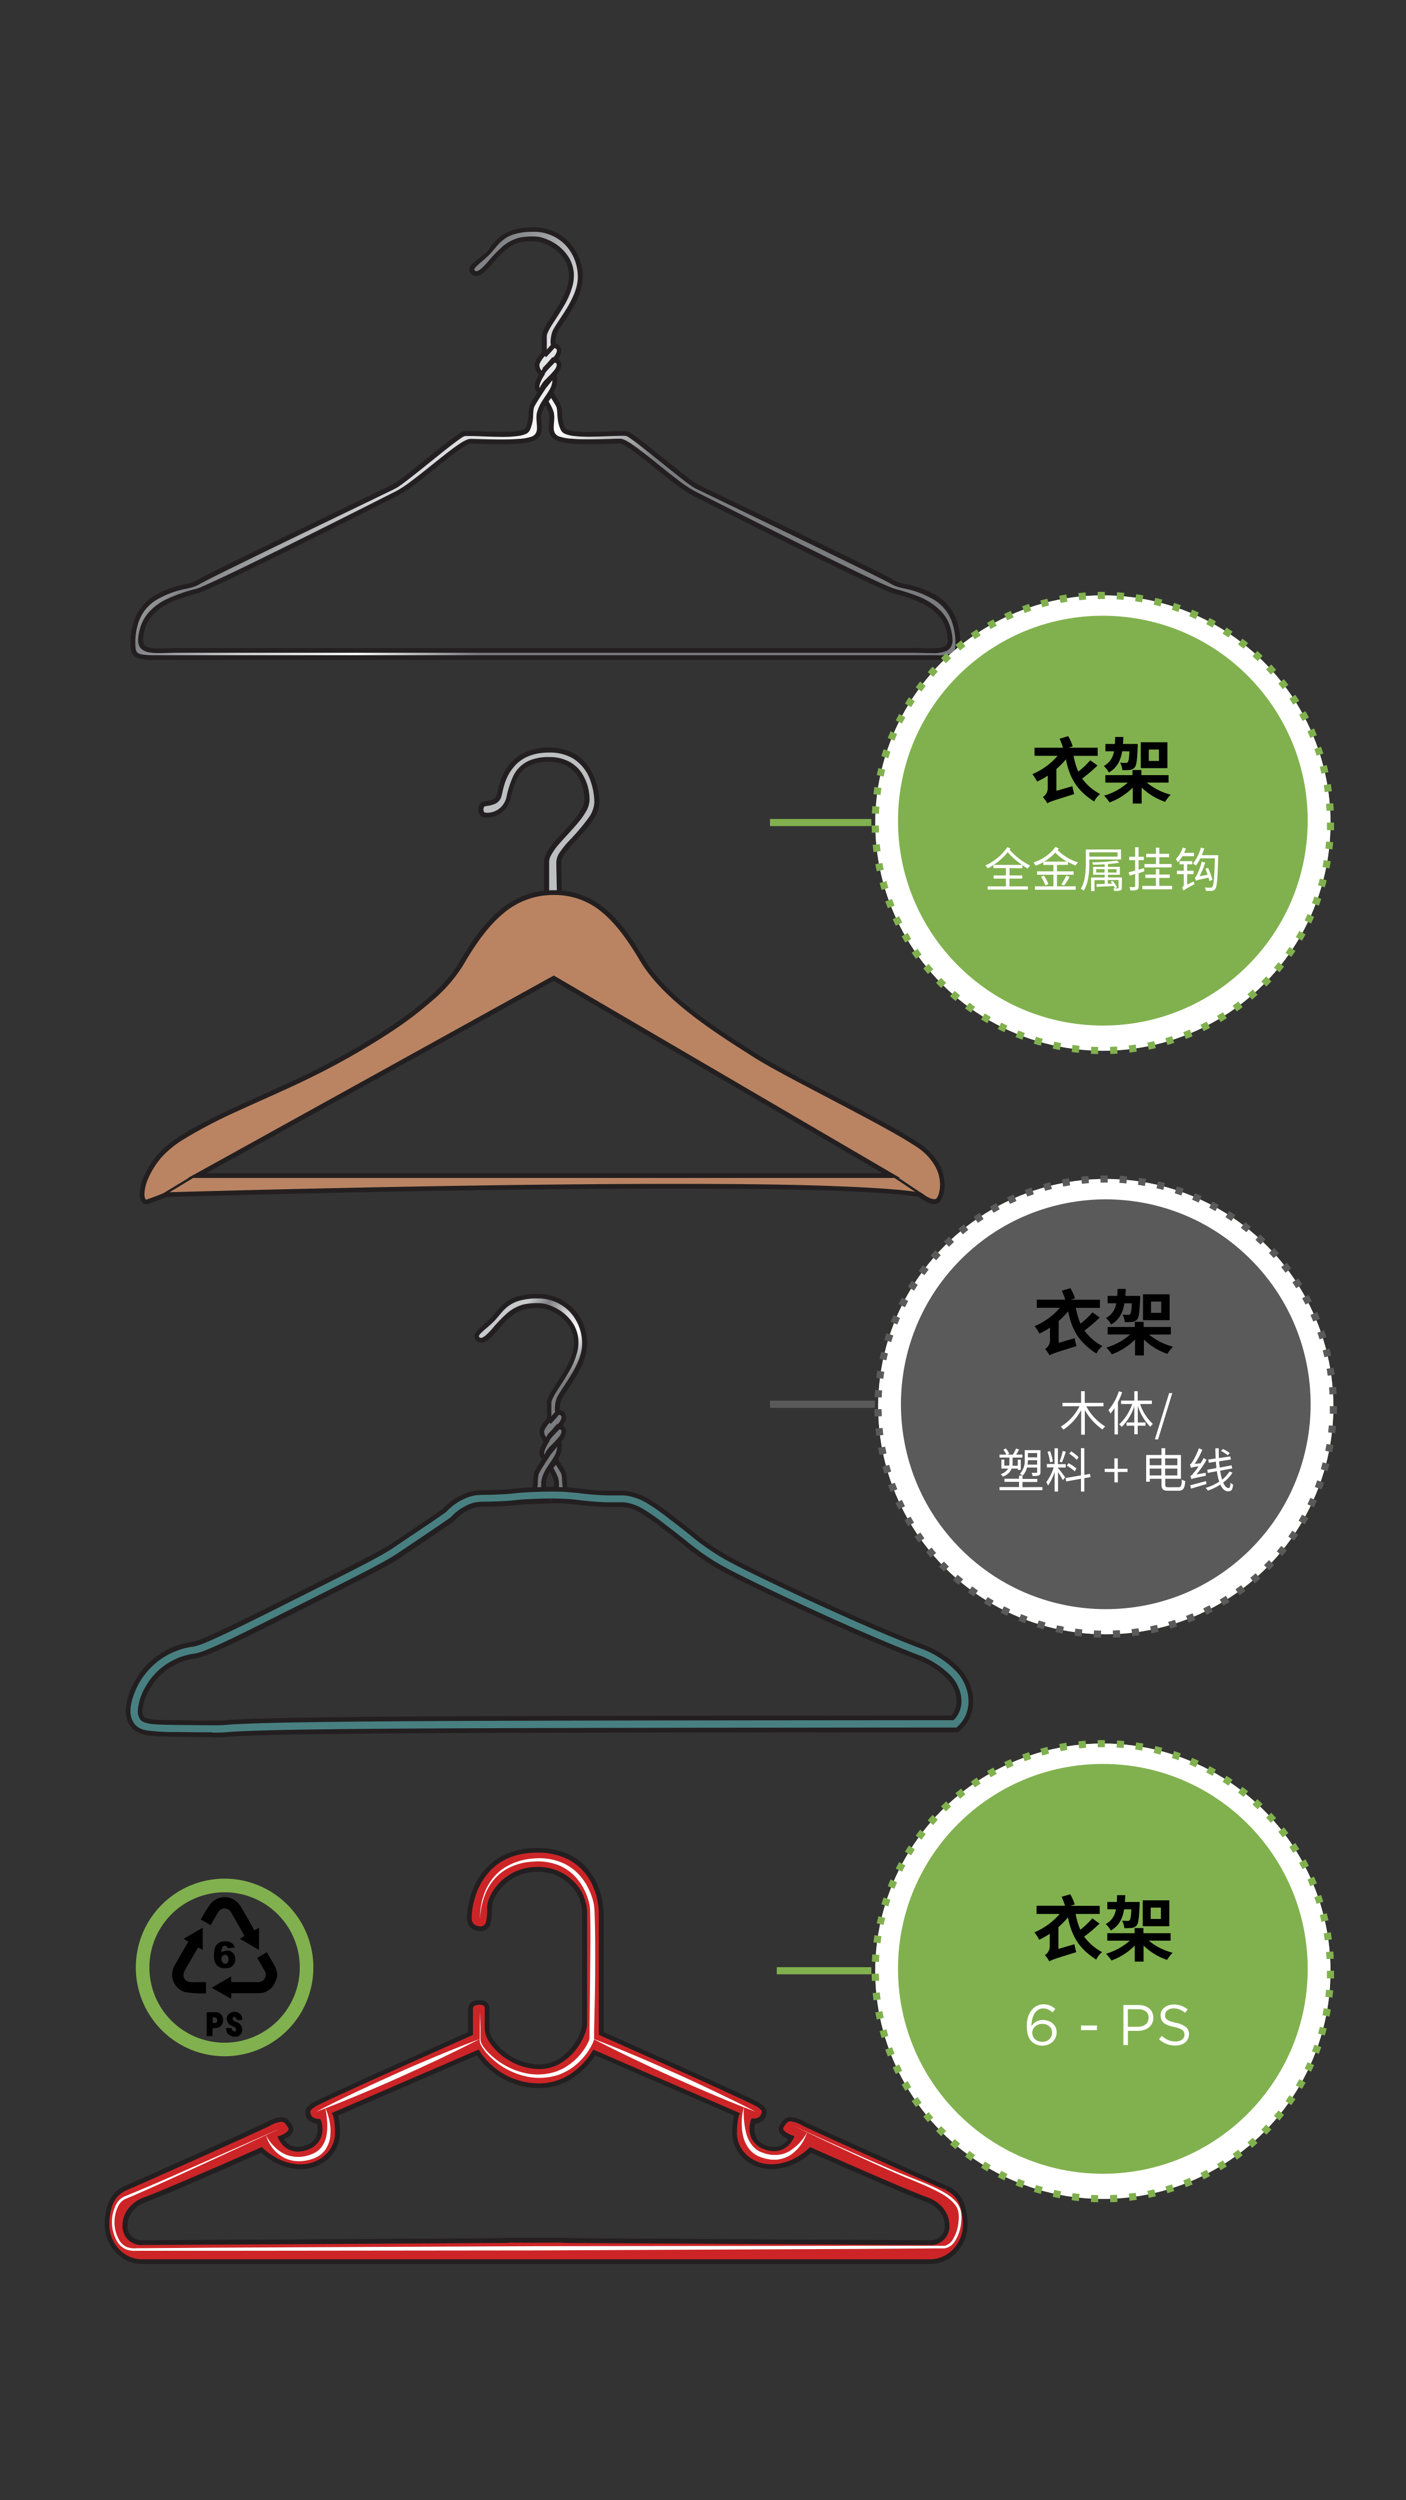 <svg xmlns="http://www.w3.org/2000/svg" xmlns:xlink="http://www.w3.org/1999/xlink" viewBox="0 0 414 736"><rect x="0" y="0" width="414" height="736" fill="#333333" stroke="none"/><defs><style>.cls-1{fill:url(#linear-gradient);}.cls-2{fill:#231f20;}.cls-3{fill:#bdbfc1;}.cls-4{fill:#ba8463;}.cls-5{fill:url(#linear-gradient-2);}.cls-6{fill:url(#linear-gradient-3);}.cls-7{fill:#488082;}.cls-8{fill:#cd2527;}.cls-9{fill:#fff;}.cls-10{fill:#81b14e;}.cls-11{fill:#5a5a5a;}.cls-12{fill:#84b250;}</style><linearGradient id="linear-gradient" x1="5059.34" y1="3875.62" x2="5060.04" y2="3875.62" gradientTransform="matrix(99.44, 89.93, 89.93, -99.44, -851572, -69461.22)" gradientUnits="userSpaceOnUse"><stop offset="0" stop-color="#c8cacb"/><stop offset="0.19" stop-color="#7f8083"/><stop offset="0.45" stop-color="#d3d4d6"/><stop offset="0.72" stop-color="#fff"/><stop offset="1" stop-color="#7a7c7f"/></linearGradient><linearGradient id="linear-gradient-2" x1="5055.49" y1="3869.48" x2="5056.19" y2="3869.48" gradientTransform="matrix(5.47, 4.95, 4.95, -5.47, -46664.43, -3412.12)" xlink:href="#linear-gradient"/><linearGradient id="linear-gradient-3" x1="5059.31" y1="3874" x2="5060.01" y2="3874" gradientTransform="matrix(25.22, 22.81, 22.81, -25.22, -215825.11, -17295.59)" xlink:href="#linear-gradient"/></defs><title>2.component-mobile version-77</title><g id="B:_65_77" data-name="B: 65,77"><path class="cls-1" d="M268.05,191.46c9.1,0,13.3,1.4,11.2-6.3s-11.2-9.8-16.1-11.2-53.2-25.9-58.8-28.7-18.9-15.4-21.7-15.4-14.7.7-18.2-.7-1.4-4.9-2.1-7.7a28.94,28.94,0,0,0-2.1-4.2l2.1-2.1,2.1,4.2c.7,1.4,0,4.2,1.4,7s16.8.7,18.9,1.4,17.5,14,20.3,15.4,53.9,25.9,57.4,28,4.9.7,11.9,4.2,7.7,10.5,7.7,14-.7,4.2-6.3,4.2H45.45c-5.6,0-6.3-.7-6.3-4.2s.7-10.5,7.7-14,8.4-2.1,11.9-4.2,54.6-26.6,57.4-28,18.2-14.7,20.3-15.4,17.5,1.4,18.9-1.4.7-5.6,1.4-7,3.5-5.6,3.5-5.6l-2.1.7,1.61-3.84-1.61-3.16,2.1-3.5v-5.6l7.7-14s2.1-13.3-12.6-14c-.46,0-7.7.7-10.5,6.3-.75,1.49-4.9,5.6-5.6,2.8-.35-1.39,7.86-9.58,8.4-9.8,11.9-4.9,16.44-.29,20.3,2.8,3.5,2.8,2.8,11.2,2.8,11.2l-7.7,14.7v3.5l1.4,1.4-.59,3.15.59,1.75-1.29,2a5.55,5.55,0,0,1-.11,3.57c-.7,2.1-3.5,4.9-4.2,7.7s1.4,6.3-2.1,7.7-15.4.7-18.2.7-16.1,12.6-21.7,15.4S63,172.56,58.05,174s-14,3.5-16.1,11.2,2.1,6.3,11.2,6.3Z"/><path class="cls-2" d="M161,104.66v-5.6a2.57,2.57,0,0,1,.22-1,17.18,17.18,0,0,1,1.45-2.65c1-1.56,2.23-3.39,3.37-5.36a23.3,23.3,0,0,0,2.64-6.28,12.27,12.27,0,0,0,.3-2.63,10.35,10.35,0,0,0-1.33-5.09,13.06,13.06,0,0,0-5-4.83,14.63,14.63,0,0,0-2.77-1.19,8.31,8.31,0,0,0-2.37-.41,18.85,18.85,0,0,0-4.72.37,12.44,12.44,0,0,0-4.82,2.58,42.64,42.64,0,0,0-4.5,4.7,19,19,0,0,1-1.91,1.91,4.26,4.26,0,0,1-.78.51,1.23,1.23,0,0,1-.52.15.64.64,0,0,1-.46-.21.73.73,0,0,1-.14-.2l0-.09a.41.41,0,0,1,.05-.17,2.22,2.22,0,0,1,.48-.66,20.88,20.88,0,0,1,1.63-1.48c.67-.58,1.44-1.24,2.21-2,1.48-1.49,2.5-3.18,4.22-4.48a9.85,9.85,0,0,1,3.26-1.64,18.63,18.63,0,0,1,5.33-.67,12.86,12.86,0,0,1,9.89,4.14,13.79,13.79,0,0,1,3.41,9.16c0,3.26-1.67,6.67-3.49,9.61-.9,1.46-1.84,2.81-2.6,4-.38.58-.72,1.13-1,1.63a6,6,0,0,0-.59,1.4,9.47,9.47,0,0,0-.34,2.32,2.61,2.61,0,0,0,.52,1.84l1-1-.36.36.4-.32,0,0-.36.36.4-.32-.13.1.14-.08v0l-.13.1.14-.08a.78.78,0,0,1-.08-.2,2.64,2.64,0,0,1-.08-.71,8.44,8.44,0,0,1,.29-2,5.62,5.62,0,0,1,.47-1.07c.43-.79,1.1-1.78,1.85-2.92a48.9,48.9,0,0,0,3.54-5.93,16.53,16.53,0,0,0,1.87-7,15.15,15.15,0,0,0-3.77-10.09,14.26,14.26,0,0,0-10.93-4.61,19.88,19.88,0,0,0-5.73.73,11.49,11.49,0,0,0-5,3c-1.19,1.21-2.05,2.46-3,3.44s-2.23,2-3.12,2.8A8.65,8.65,0,0,0,138.71,78a3,3,0,0,0-.38.62,2,2,0,0,0-.16.73,1.66,1.66,0,0,0,.16.69,2,2,0,0,0,.42.58,2,2,0,0,0,1.45.63,2.67,2.67,0,0,0,1.14-.29,7.58,7.58,0,0,0,1.81-1.37c.9-.88,1.83-2,2.78-3.05a24.05,24.05,0,0,1,2.85-2.86,11,11,0,0,1,4.29-2.32,17.58,17.58,0,0,1,4.38-.33,8.36,8.36,0,0,1,2.76.62A13.09,13.09,0,0,1,165.13,75a9.09,9.09,0,0,1,2.4,6.14,10.91,10.91,0,0,1-.27,2.33c-.66,3-2.53,6.08-4.28,8.78-.87,1.35-1.7,2.61-2.34,3.72a12.7,12.7,0,0,0-.77,1.59,3.93,3.93,0,0,0-.32,1.46v5.6Z"/><path class="cls-2" d="M160.21,110.48a4.54,4.54,0,0,1,.84-1.35c.61-.73,1.45-1.52,2.23-2.32a7.78,7.78,0,0,0,1.83-2.63,3.15,3.15,0,0,0,.17-1,2,2,0,0,0-.41-1.24,2.44,2.44,0,0,0-1.23-.81A3,3,0,0,0,163,101l-.36,0-.22.27-.22.25c-.41.49-1.37,1.61-2.4,2.63l1,1c1.43-1.43,2.7-3,2.71-3l-.54-.44,0,.69h0a1.83,1.83,0,0,1,.63.19.72.72,0,0,1,.28.23.58.58,0,0,1,.1.37,1.59,1.59,0,0,1-.1.53,4.69,4.69,0,0,1-.83,1.35c-.62.73-1.46,1.52-2.24,2.32a7.68,7.68,0,0,0-1.83,2.63l1.33.44Z"/><path class="cls-2" d="M160.21,114.68a4.54,4.54,0,0,1,.84-1.35c.61-.73,1.45-1.52,2.23-2.32a7.78,7.78,0,0,0,1.83-2.63,3.15,3.15,0,0,0,.17-1,2,2,0,0,0-.41-1.24,2.44,2.44,0,0,0-1.23-.81,3,3,0,0,0-.69-.13l-.36,0-.22.27-.22.25c-.41.49-1.37,1.61-2.4,2.63l1,1c1.43-1.43,2.7-3,2.71-3l-.54-.44,0,.69h0a1.83,1.83,0,0,1,.63.19.72.72,0,0,1,.28.23.58.58,0,0,1,.1.37,1.59,1.59,0,0,1-.1.53,4.69,4.69,0,0,1-.83,1.35c-.62.73-1.46,1.52-2.24,2.32a7.68,7.68,0,0,0-1.83,2.63l1.33.44Z"/><path class="cls-2" d="M159.75,103.46a14.48,14.48,0,0,0-1.11,1.3,8.29,8.29,0,0,0-.79,1.25,3.28,3.28,0,0,0-.4,1.45,4.25,4.25,0,0,0,.81,2.31,6.37,6.37,0,0,0,.79,1l.5-.49-.59-.39a14.43,14.43,0,0,0-.74,1.3,9.28,9.28,0,0,0-.52,1.23,4.48,4.48,0,0,0-.25,1.36,2.11,2.11,0,0,0,.33,1.2,2.06,2.06,0,0,0,1.12.8,2.38,2.38,0,0,0,.65.1v-1.4h0v0a1.14,1.14,0,0,1-.43-.12.49.49,0,0,1-.18-.17.72.72,0,0,1-.09-.41,2.79,2.79,0,0,1,.18-.92,9.43,9.43,0,0,1,.68-1.5l.3-.51.09-.14,0,0h0l.32-.48-.41-.41h0a5.75,5.75,0,0,1-.64-.81,2.88,2.88,0,0,1-.55-1.49,1.88,1.88,0,0,1,.25-.82,7.84,7.84,0,0,1,1-1.49c.17-.21.33-.39.44-.51l.14-.14,0,0h0l-1-1Z"/><path class="cls-2" d="M268.05,191.46v.7c2.4,0,4.47.1,6.2.1a10.51,10.51,0,0,0,4.42-.64,3,3,0,0,0,1.36-1.27,4.07,4.07,0,0,0,.45-2,13.43,13.43,0,0,0-.56-3.37,11.86,11.86,0,0,0-2.88-5.1,19.33,19.33,0,0,0-6.94-4.44,64.78,64.78,0,0,0-6.76-2.15c-.26-.08-.72-.25-1.33-.5-2.31-.95-6.74-3-12.15-5.64-16.22-7.85-41.26-20.55-45.2-22.52a37.22,37.22,0,0,1-5.25-3.52c-3.1-2.34-6.66-5.3-9.72-7.67-1.53-1.19-2.93-2.23-4.1-3a13.28,13.28,0,0,0-1.6-.91,3.37,3.37,0,0,0-1.34-.38c-1.44,0-5.1.17-8.84.17-1.87,0-3.76,0-5.38-.17a14,14,0,0,1-3.72-.65,2.39,2.39,0,0,1-1.35-1.08,3.2,3.2,0,0,1-.31-1.6c0-.85.15-1.87.15-2.93a6.41,6.41,0,0,0-.18-1.61,12,12,0,0,0-1-2.26c-.38-.71-.71-1.27-.72-1.28l-.6.36.56.42,1.63-2.17-.56-.42-.59.37s.43.67.9,1.44l.69,1.13c.21.35.38.65.45.79a3.43,3.43,0,0,1,.25,1.06c.16,1.4,0,3.65,1.15,5.94a2.49,2.49,0,0,0,1.25,1.08,10.47,10.47,0,0,0,3,.65,38.71,38.71,0,0,0,3.87.17c3.45,0,7.24-.26,9.5-.26.44,0,.83,0,1.13,0a3.16,3.16,0,0,1,.57.08,2.56,2.56,0,0,1,.41.21,49.45,49.45,0,0,1,4.09,3c2.71,2.11,6.11,4.88,9.09,7.25,1.49,1.19,2.87,2.28,4,3.13.57.43,1.08.8,1.52,1.1a10.89,10.89,0,0,0,1.09.68l9.67,4.67c7.86,3.79,19.14,9.23,28.78,13.92,4.82,2.34,9.23,4.5,12.6,6.16l4.19,2.1c1.08.55,1.83,1,2.12,1.12a10.7,10.7,0,0,0,2.51,1.12c1.17.35,2.24.48,3.65.84A28.79,28.79,0,0,1,274,176a12.33,12.33,0,0,1,6.14,6.63,18.38,18.38,0,0,1,1.18,6.74,7.55,7.55,0,0,1-.18,1.95,1.53,1.53,0,0,1-.38.72,1.69,1.69,0,0,1-.54.36,12.74,12.74,0,0,1-4.5.47H45.45a23.22,23.22,0,0,1-3.25-.16,4.39,4.39,0,0,1-1.34-.35,1.57,1.57,0,0,1-.5-.36,1.84,1.84,0,0,1-.4-.91,9,9,0,0,1-.11-1.72A18.14,18.14,0,0,1,41,182.62,12.33,12.33,0,0,1,47.16,176a26.82,26.82,0,0,1,7.09-2.57c.82-.17,1.56-.31,2.34-.54a10.94,10.94,0,0,0,2.52-1.12c.19-.11.59-.33,1.15-.62,4.23-2.21,17.63-8.72,30.29-14.84l17.21-8.3,8.7-4.21a14.75,14.75,0,0,0,1.68-1.1c2.46-1.77,6.68-5.2,10.52-8.28,1.92-1.54,3.74-3,5.19-4.08.73-.55,1.36-1,1.85-1.34.25-.17.47-.3.64-.4a1.68,1.68,0,0,1,.33-.17,3.16,3.16,0,0,1,.57-.08c.3,0,.69,0,1.13,0,2.26,0,6,.25,9.5.26a33.75,33.75,0,0,0,5-.31,8.22,8.22,0,0,0,1.86-.51,2.49,2.49,0,0,0,1.25-1.08,11.07,11.07,0,0,0,1-4.29c0-.62.06-1.19.11-1.65a3.43,3.43,0,0,1,.25-1.06c.16-.31.46-.83.81-1.41.54-.88,1.2-1.91,1.73-2.72l.66-1c.16-.25.26-.39.26-.39l-.58-.39.54.44,2.91-3.56-.54-.45-.65.26.29-.11-.29.11h0l.29-.11-.29.11a4,4,0,0,1,.18,1.27,5.67,5.67,0,0,1-.31,1.82,7.47,7.47,0,0,1-.78,1.55c-.54.87-1.25,1.85-1.9,2.89a12,12,0,0,0-1.53,3.31,6.41,6.41,0,0,0-.18,1.61c0,1.06.16,2.08.15,2.93a3.2,3.2,0,0,1-.31,1.6,2.39,2.39,0,0,1-1.34,1.08,14.22,14.22,0,0,1-3.73.65c-1.62.13-3.51.17-5.38.17-3.74,0-7.4-.17-8.83-.17a2.77,2.77,0,0,0-.89.18,10.71,10.71,0,0,0-1.91,1c-2.52,1.6-6.19,4.61-9.82,7.51-1.81,1.45-3.61,2.86-5.24,4.06a31.15,31.15,0,0,1-4.16,2.7c-2.8,1.41-16.27,8.23-29.66,14.88-6.69,3.32-13.36,6.6-18.66,9.14-2.65,1.26-5,2.35-6.75,3.15-.89.4-1.66.74-2.27,1s-1.08.42-1.34.5a46.48,46.48,0,0,0-9.23,3.29,16.71,16.71,0,0,0-4.47,3.3,12,12,0,0,0-2.88,5.1,12.92,12.92,0,0,0-.56,3.37,4.07,4.07,0,0,0,.45,2,2.85,2.85,0,0,0,1,1,5,5,0,0,0,2.09.72,18.81,18.81,0,0,0,2.74.16c1.73,0,3.8-.1,6.21-.1h214.9v-1.4H53.15c-2.45,0-4.54.1-6.21.1a9.33,9.33,0,0,1-3.81-.5,1.62,1.62,0,0,1-.75-.68,2.79,2.79,0,0,1-.27-1.33,12,12,0,0,1,.51-3,10.48,10.48,0,0,1,2.55-4.5,17.82,17.82,0,0,1,6.44-4.1,64.54,64.54,0,0,1,6.63-2.11,13.14,13.14,0,0,0,1.48-.55c2.37-1,6.8-3.05,12.22-5.67,16.23-7.86,41.29-20.56,45.22-22.52a40.42,40.42,0,0,0,5.47-3.66c3.13-2.38,6.69-5.33,9.72-7.68,1.52-1.18,2.9-2.2,4-2.92a13.44,13.44,0,0,1,1.43-.82,2.11,2.11,0,0,1,.76-.25c1.36,0,5,.17,8.83.17,1.89,0,3.81,0,5.49-.17a15.61,15.61,0,0,0,4.14-.75,3.86,3.86,0,0,0,2.06-1.72,4.74,4.74,0,0,0,.47-2.26c0-1-.15-2-.15-2.93a5.69,5.69,0,0,1,.13-1.27,13.52,13.52,0,0,1,2-3.89c.43-.66.87-1.29,1.26-1.92a9.58,9.58,0,0,0,.92-1.84,7.05,7.05,0,0,0,.38-2.26,5.21,5.21,0,0,0-.28-1.79l-.44-1.1-3.69,4.51,0,0s-.7,1-1.49,2.29c-.4.61-.81,1.27-1.18,1.87s-.68,1.13-.87,1.52a4.37,4.37,0,0,0-.39,1.52c-.16,1.62,0,3.57-1,5.48a1.16,1.16,0,0,1-.57.42,9.24,9.24,0,0,1-2.55.54c-1.1.11-2.38.16-3.73.16-3.39,0-7.16-.26-9.5-.26q-.7,0-1.23,0a4.09,4.09,0,0,0-.92.16,3.49,3.49,0,0,0-.68.33,50,50,0,0,0-4.23,3.09c-2.73,2.13-6.13,4.9-9.1,7.27-1.49,1.18-2.86,2.26-4,3.1-.56.42-1.06.78-1.47,1.06a7.22,7.22,0,0,1-.93.58c-.68.35-4.41,2.14-9.65,4.67C98.32,151,87,156.43,77.4,161.12c-4.82,2.34-9.23,4.5-12.61,6.17-1.69.83-3.11,1.55-4.2,2.1s-1.84,1-2.2,1.17a9.28,9.28,0,0,1-2.2,1c-1,.31-2.1.44-3.6.83a30.24,30.24,0,0,0-6.06,2.36,13.75,13.75,0,0,0-6.81,7.37,19.6,19.6,0,0,0-1.27,7.26,9,9,0,0,0,.22,2.32A3,3,0,0,0,39.4,193a2.92,2.92,0,0,0,1,.66,13.89,13.89,0,0,0,5.07.59h230.3a25.32,25.32,0,0,0,3.44-.17,6,6,0,0,0,1.75-.48,2.94,2.94,0,0,0,.94-.69,3.3,3.3,0,0,0,.72-1.56,10.94,10.94,0,0,0,.15-2,19.85,19.85,0,0,0-1.28-7.26,13.75,13.75,0,0,0-6.81-7.37,28.33,28.33,0,0,0-7.43-2.68c-.85-.18-1.55-.31-2.23-.51a9.06,9.06,0,0,1-2.19-1c-.25-.15-.66-.37-1.23-.67-4.28-2.22-17.67-8.73-30.33-14.85L214,146.73c-4.72-2.27-8-3.88-8.68-4.2a11.9,11.9,0,0,1-1.5-1c-2.39-1.72-6.61-5.17-10.45-8.24-1.92-1.54-3.75-3-5.23-4.11-.73-.55-1.38-1-1.91-1.38-.27-.18-.5-.33-.72-.45a3.05,3.05,0,0,0-.58-.28,4.09,4.09,0,0,0-.92-.16q-.53,0-1.23,0c-2.35,0-6.11.26-9.5.26a31.18,31.18,0,0,1-4.76-.29,6.89,6.89,0,0,1-1.52-.41,1.16,1.16,0,0,1-.57-.42,9.76,9.76,0,0,1-.89-3.77c0-.59-.06-1.17-.12-1.71a4.37,4.37,0,0,0-.39-1.52c-.11-.22-.28-.52-.5-.89-.64-1.08-1.61-2.6-1.61-2.6l-.54-.86-2.52,3.36.24.4.05.1c.13.21.45.77.76,1.38a9.89,9.89,0,0,1,.72,1.69,5.69,5.69,0,0,1,.13,1.27c0,.92-.15,1.93-.15,2.93a4.74,4.74,0,0,0,.47,2.26,3.85,3.85,0,0,0,2.07,1.72,15.45,15.45,0,0,0,4.13.75c1.68.13,3.6.17,5.49.17,3.78,0,7.47-.17,8.84-.17a1.39,1.39,0,0,1,.4.1,9.53,9.53,0,0,1,1.64.88c2.39,1.52,6.07,4.52,9.7,7.42,1.82,1.45,3.63,2.88,5.28,4.1a33.86,33.86,0,0,0,4.36,2.83c2.8,1.39,16.28,8.22,29.67,14.87,6.69,3.33,13.37,6.61,18.68,9.15,2.65,1.27,5,2.35,6.77,3.17.91.4,1.69.74,2.32,1a13.14,13.14,0,0,0,1.48.55,45.49,45.49,0,0,1,9,3.19,15.39,15.39,0,0,1,4.1,3,10.48,10.48,0,0,1,2.55,4.5,12,12,0,0,1,.51,3,2.79,2.79,0,0,1-.27,1.33,1.54,1.54,0,0,1-.51.54,3.59,3.59,0,0,1-1.52.5,18.08,18.08,0,0,1-2.53.14c-1.67,0-3.76-.1-6.2-.1Z"/><path class="cls-3" d="M161,277.46v-23.8c0-4.9,11.9-12.6,11.9-18.2,0-4.2-2.1-11.9-11.2-11.9s-10.5,5.6-11.9,11.2-7,5.6-7.7,4.9a2.13,2.13,0,0,1,0-2.8c.7-.7,4.2,0,4.9-2.8s2.1-13.3,14.7-13.3,14,11.9,14,15.4c0,6.3-11.2,13.3-11.2,17.5s.62,22.55,0,23.8C163.05,280.26,161,277.46,161,277.46Z"/><path class="cls-2" d="M161,277.46h.7v-23.8a3.81,3.81,0,0,1,.44-1.66,18.06,18.06,0,0,1,2.64-3.73c1.74-2,3.9-4.2,5.66-6.35a21.22,21.22,0,0,0,2.22-3.23,7.2,7.2,0,0,0,.94-3.23,14.61,14.61,0,0,0-2.31-7.92,10.36,10.36,0,0,0-3.68-3.33,12.32,12.32,0,0,0-5.91-1.35,14.56,14.56,0,0,0-5.78,1,9.39,9.39,0,0,0-4.77,4.55,28.34,28.34,0,0,0-2,6.16,6,6,0,0,1-2.52,3.74,5.92,5.92,0,0,1-3.12.95,3.35,3.35,0,0,1-.72-.07l-.18-.06h0l-.11.17.14-.14,0,0-.11.17.14-.14a1.45,1.45,0,0,1,0-1.82l-.09-.09.07.11,0,0-.09-.09.07.11,0,0a5.92,5.92,0,0,1,.93-.19,7.85,7.85,0,0,0,2.29-.63,3.47,3.47,0,0,0,1.11-.86,3.39,3.39,0,0,0,.72-1.43c.19-.74.4-1.88.81-3.22a14.19,14.19,0,0,1,3.69-6.27c2-1.87,4.94-3.27,9.53-3.28a13.27,13.27,0,0,1,7.13,1.81,12.44,12.44,0,0,1,5.1,6.71,19.93,19.93,0,0,1,1.07,6.18,8.52,8.52,0,0,1-1.64,4.42,62.58,62.58,0,0,1-5.84,6.89,28,28,0,0,0-2.57,3.17,5.6,5.6,0,0,0-1.15,3c0,2.83.27,11.9.27,18,0,1.52,0,2.86-.06,3.85,0,.5-.05.91-.08,1.21,0,.15,0,.27,0,.35l0,.08h0l.22.08-.21-.1v0l.22.08-.21-.1h0a2,2,0,0,1-.54.72.55.55,0,0,1-.36.13.94.94,0,0,1-.44-.12,3,3,0,0,1-.69-.52l-.22-.24,0-.06v0h0l-.56.42h0l-.56.42a4.25,4.25,0,0,0,.7.73,3.58,3.58,0,0,0,.77.53,2.34,2.34,0,0,0,1.06.26,2,2,0,0,0,1.2-.41,3.37,3.37,0,0,0,.95-1.22h0a1.54,1.54,0,0,0,.13-.42,15.06,15.06,0,0,0,.18-2.17c0-1,0-2.17,0-3.51,0-6.14-.27-15.24-.27-18a3,3,0,0,1,.4-1.38,17.42,17.42,0,0,1,2.48-3.34c1.64-1.85,3.68-3.91,5.34-6.05a18.19,18.19,0,0,0,2.1-3.29,8.09,8.09,0,0,0,.88-3.44A20.3,20.3,0,0,0,174,226.8a12.91,12.91,0,0,0-4.46-4.72,14.7,14.7,0,0,0-7.87-2,16.31,16.31,0,0,0-7.85,1.77,13.38,13.38,0,0,0-5.86,6.5,21.42,21.42,0,0,0-1.13,3.28c-.26,1-.42,1.79-.54,2.28a2,2,0,0,1-.72,1.14,4.27,4.27,0,0,1-2,.68c-.36.07-.72.11-1.06.19a3.06,3.06,0,0,0-.49.15,1.59,1.59,0,0,0-.5.31,2.7,2.7,0,0,0-.73,1.9,2.66,2.66,0,0,0,.73,1.89,1.68,1.68,0,0,0,.84.42,4.61,4.61,0,0,0,1,.11,7.31,7.31,0,0,0,3.89-1.17,7.43,7.43,0,0,0,3.1-4.58c.7-2.8,1.4-5.51,2.94-7.44a7.52,7.52,0,0,1,3.06-2.32,13.13,13.13,0,0,1,5.23-.91,11,11,0,0,1,5.26,1.19,9.33,9.33,0,0,1,4.15,4.68,13.93,13.93,0,0,1,1.09,5.33,4.91,4.91,0,0,1-.46,1.91,17.46,17.46,0,0,1-2.63,4c-1.74,2.09-3.9,4.25-5.65,6.32a22.2,22.2,0,0,0-2.22,3,6.18,6.18,0,0,0-.94,3v24l.14.19Z"/><path class="cls-4" d="M270.15,337c-10.5-7-38.5-20.3-48.3-26.6s-25.9-16.1-32.9-28-14-19.6-25.9-19.6-19.6,7.7-27.3,21-32.9,27.3-47.6,34.3-35,14.7-41.3,22.4-5.6,14-3.5,13.3,5.6-2.1,5.6-2.1,187.6-5.6,221.9,0c0,0,4.2,3.5,5.6,1.4S279.35,343.1,270.15,337Zm-212.1,9.1,105-58.1,99.4,58.1Z"/><path class="cls-2" d="M163.05,262.76v-.7a23.73,23.73,0,0,0-15.67,5.67c-4.48,3.68-8.37,9-12.24,15.68a42.53,42.53,0,0,1-8.48,9.81c-10.92,9.79-27.83,19-38.82,24.21-7.32,3.49-16.08,7.16-23.8,10.94a113.31,113.31,0,0,0-10.53,5.73A30.71,30.71,0,0,0,46.3,340a26.59,26.59,0,0,0-4,6.46,13.59,13.59,0,0,0-1.16,5,4.62,4.62,0,0,0,.41,2.05,2,2,0,0,0,.58.71,1.55,1.55,0,0,0,.89.29,1.78,1.78,0,0,0,.53-.08h0c2.13-.71,5.63-2.11,5.64-2.11l-.26-.65,0,.7,3.71-.11c16.85-.47,87.88-2.38,145.39-2.38,16.43,0,31.76.16,44.41.54s22.61,1,28.25,1.94l.12-.69-.45.54a13.78,13.78,0,0,0,1.55,1.09,10.81,10.81,0,0,0,1.48.77,4.66,4.66,0,0,0,1.68.37,2.45,2.45,0,0,0,1.05-.22,2.18,2.18,0,0,0,.87-.76,6.67,6.67,0,0,0,.81-1.92,10.93,10.93,0,0,0,.36-2.79,12.62,12.62,0,0,0-1.59-6,18.06,18.06,0,0,0-6.08-6.33c-5.31-3.54-14.93-8.61-24.47-13.6s-19-9.89-23.84-13-11.36-7.17-17.45-11.86S193,287.83,189.55,282s-7.05-10.94-11.27-14.44a22.89,22.89,0,0,0-15.23-5.5v1.4a21.49,21.49,0,0,1,14.34,5.18c4,3.32,7.47,8.15,11,14.07,3.58,6.08,9.42,11.55,15.58,16.3s12.65,8.79,17.55,11.94S235.87,319,245.41,324s19.16,10.06,24.35,13.52a16.68,16.68,0,0,1,5.62,5.84,11.32,11.32,0,0,1,1.42,5.36,9.51,9.51,0,0,1-.31,2.43,5.08,5.08,0,0,1-.63,1.5.68.68,0,0,1-.3.27,1,1,0,0,1-.45.09,3.36,3.36,0,0,1-1.15-.27,10.72,10.72,0,0,1-1.84-1l-.61-.44-.16-.13-.05,0h0l-.14-.12-.19,0c-5.79-1-15.77-1.56-28.44-2s-28-.55-44.45-.55c-65.76,0-149.14,2.49-149.15,2.49H48.8l-.11.05-.58.23c-1.08.42-3.44,1.34-5,1.86h0l-.1,0-.06,0a1,1,0,0,1-.26-.45,3.94,3.94,0,0,1-.16-1.18A12.16,12.16,0,0,1,43.6,347a25.11,25.11,0,0,1,3.79-6.12,29.14,29.14,0,0,1,6.87-5.61,145.55,145.55,0,0,1,16.31-8.46c6.05-2.78,12.35-5.51,17.88-8.14A225.12,225.12,0,0,0,115,303.86a112.89,112.89,0,0,0,12.63-9.59,43.92,43.92,0,0,0,8.76-10.16c3.83-6.61,7.64-11.8,11.91-15.3a22.41,22.41,0,0,1,14.79-5.35Z"/><polygon class="cls-2" points="163.05 287.96 162.71 287.35 55.34 346.76 265.03 346.76 163.05 287.15 162.71 287.35 163.05 287.96 162.69 288.56 259.86 345.36 60.76 345.36 163.38 288.57 163.05 287.96 162.69 288.56 163.05 287.96"/><polyline class="cls-2" points="48.01 352.12 57.53 346.36 57.16 345.76 47.65 351.52"/><polyline class="cls-2" points="272.09 351.72 263.69 346.12 263.3 346.7 271.7 352.3"/><path class="cls-5" d="M164,441.47c-.68-1.69.23-4-.26-6a28.94,28.94,0,0,0-2.1-4.2l2.1-2.1,2.1,4.2c.7,1.4,0,4.2,1.4,7"/><path class="cls-6" d="M156.75,440.36c1.4-2.8.7-5.6,1.4-7s3.5-5.6,3.5-5.6l-2.1.7,1.61-3.84-1.61-3.16,2.1-3.5v-5.6l7.7-14s2.1-13.3-12.6-14c-.46,0-7.7.7-10.5,6.3-.75,1.49-4.9,5.6-5.6,2.8-.35-1.39,7.86-9.58,8.4-9.8,11.9-4.9,16.44-.29,20.3,2.8,3.5,2.8,2.8,11.2,2.8,11.2l-7.7,14.7v3.5l1.4,1.4-.59,3.15.59,1.75-1.29,2a5.55,5.55,0,0,1-.11,3.57c-.7,2.1-3.5,4.9-4.2,7.7-.5,2,.41,4.32-.27,6"/><path class="cls-2" d="M162.35,418.66v-5.6a2.57,2.57,0,0,1,.22-1,17.18,17.18,0,0,1,1.45-2.65c1-1.56,2.23-3.39,3.37-5.36a23.3,23.3,0,0,0,2.64-6.28,12.27,12.27,0,0,0,.3-2.63,10.35,10.35,0,0,0-1.33-5.09,13.06,13.06,0,0,0-5-4.83,14.63,14.63,0,0,0-2.77-1.19,8.31,8.31,0,0,0-2.37-.41,18.85,18.85,0,0,0-4.72.37,12.44,12.44,0,0,0-4.82,2.58,42.64,42.64,0,0,0-4.5,4.7,19,19,0,0,1-1.91,1.91,4.26,4.26,0,0,1-.78.51,1.23,1.23,0,0,1-.52.15.64.64,0,0,1-.46-.21.73.73,0,0,1-.14-.2l0-.09a.41.41,0,0,1,.05-.17,2.22,2.22,0,0,1,.48-.66,20.88,20.88,0,0,1,1.63-1.48c.67-.58,1.44-1.24,2.21-2,1.48-1.49,2.5-3.18,4.22-4.48a9.85,9.85,0,0,1,3.26-1.64,18.63,18.63,0,0,1,5.33-.67A12.86,12.86,0,0,1,168,386.4a13.79,13.79,0,0,1,3.41,9.16c0,3.26-1.67,6.67-3.49,9.61-.9,1.46-1.84,2.81-2.6,4-.38.58-.72,1.13-1,1.63a6,6,0,0,0-.59,1.4,9.47,9.47,0,0,0-.34,2.32,2.61,2.61,0,0,0,.52,1.84l1-1-.36.36.4-.32,0,0-.36.36.4-.32-.13.1.14-.08v0l-.13.1.14-.08a.78.78,0,0,1-.08-.2,2.64,2.64,0,0,1-.08-.71,8.44,8.44,0,0,1,.29-2,5.62,5.62,0,0,1,.47-1.07c.43-.79,1.1-1.78,1.85-2.92a48.9,48.9,0,0,0,3.54-5.93,16.53,16.53,0,0,0,1.87-7.05,15.15,15.15,0,0,0-3.77-10.09,14.26,14.26,0,0,0-10.93-4.61,19.88,19.88,0,0,0-5.73.73,11.49,11.49,0,0,0-5,3c-1.19,1.21-2,2.46-3,3.44s-2.23,2-3.12,2.8a8.65,8.65,0,0,0-1.12,1.17,3,3,0,0,0-.38.62,2,2,0,0,0-.16.73,1.66,1.66,0,0,0,.16.69,2,2,0,0,0,.42.58,2,2,0,0,0,1.45.63,2.67,2.67,0,0,0,1.14-.29,7.58,7.58,0,0,0,1.81-1.37c.9-.88,1.83-2,2.78-3.05a24.05,24.05,0,0,1,2.85-2.86,11,11,0,0,1,4.29-2.32,17.58,17.58,0,0,1,4.38-.33,8.36,8.36,0,0,1,2.76.62,13.09,13.09,0,0,1,4.92,3.36,9.09,9.09,0,0,1,2.4,6.14,10.91,10.91,0,0,1-.27,2.33c-.66,3-2.53,6.08-4.28,8.78-.87,1.35-1.7,2.61-2.34,3.72a12.7,12.7,0,0,0-.77,1.59,3.93,3.93,0,0,0-.32,1.46v5.6Z"/><path class="cls-2" d="M161.61,424.48a4.54,4.54,0,0,1,.84-1.35c.61-.73,1.45-1.52,2.23-2.32a7.78,7.78,0,0,0,1.83-2.63,3.15,3.15,0,0,0,.17-1,2,2,0,0,0-.41-1.24,2.44,2.44,0,0,0-1.23-.81,3,3,0,0,0-.69-.13l-.36,0-.22.27-.22.25c-.41.49-1.37,1.61-2.4,2.63l1,1c1.43-1.43,2.7-3,2.71-3l-.54-.44,0,.69h0a1.83,1.83,0,0,1,.63.19.72.72,0,0,1,.28.23.56.56,0,0,1,.1.37,1.59,1.59,0,0,1-.1.53,4.69,4.69,0,0,1-.83,1.35c-.62.73-1.46,1.52-2.24,2.32a7.68,7.68,0,0,0-1.83,2.63l1.33.44Z"/><path class="cls-2" d="M161.61,428.68a4.54,4.54,0,0,1,.84-1.35c.61-.73,1.45-1.52,2.23-2.32a7.78,7.78,0,0,0,1.83-2.63,3.15,3.15,0,0,0,.17-1,2,2,0,0,0-.41-1.24,2.44,2.44,0,0,0-1.23-.81,3,3,0,0,0-.69-.13l-.36,0-.22.27-.22.25c-.41.49-1.37,1.61-2.4,2.63l1,1c1.43-1.43,2.7-3,2.71-3l-.54-.44,0,.69h0a1.83,1.83,0,0,1,.63.19.72.72,0,0,1,.28.23.56.56,0,0,1,.1.37,1.59,1.59,0,0,1-.1.53,4.69,4.69,0,0,1-.83,1.35c-.62.73-1.46,1.52-2.24,2.32a7.68,7.68,0,0,0-1.83,2.63l1.33.44Z"/><path class="cls-2" d="M161.15,417.46a14.48,14.48,0,0,0-1.11,1.3,8.29,8.29,0,0,0-.79,1.25,3.28,3.28,0,0,0-.4,1.45,4.25,4.25,0,0,0,.81,2.31,6.37,6.37,0,0,0,.79,1l.5-.49-.59-.39a14.43,14.43,0,0,0-.74,1.3,9.28,9.28,0,0,0-.52,1.23,4.48,4.48,0,0,0-.25,1.36,2.11,2.11,0,0,0,.33,1.2,2.06,2.06,0,0,0,1.12.8,2.38,2.38,0,0,0,.65.1v-1.4h0v0a1.14,1.14,0,0,1-.43-.12.49.49,0,0,1-.18-.17.72.72,0,0,1-.09-.41,2.79,2.79,0,0,1,.18-.92,9.43,9.43,0,0,1,.68-1.5l.3-.51.09-.14,0,0h0l.32-.48-.41-.41h0a5.75,5.75,0,0,1-.64-.81,2.88,2.88,0,0,1-.55-1.49,1.88,1.88,0,0,1,.25-.82,7.84,7.84,0,0,1,1-1.49c.17-.21.33-.39.44-.51l.14-.14,0,0h0l-1-1Z"/><path class="cls-2" d="M164.66,441.21a3.54,3.54,0,0,1-.22-1.38c0-.85.16-1.87.16-2.93a6.41,6.41,0,0,0-.18-1.61,12,12,0,0,0-1-2.26c-.38-.71-.71-1.27-.72-1.28l-.6.36.56.42,1.63-2.17-.56-.42-.59.37s.43.67.9,1.44l.69,1.13c.21.35.38.65.45.79a3.43,3.43,0,0,1,.25,1.06c.16,1.4,0,3.65,1.15,5.94l1.25-.62a9.76,9.76,0,0,1-.89-3.77c0-.59-.06-1.17-.12-1.71a4.37,4.37,0,0,0-.39-1.52c-.11-.22-.28-.52-.5-.89-.64-1.08-1.61-2.6-1.61-2.6l-.54-.86-2.52,3.36.24.4.05.1c.13.21.45.77.76,1.38a9.89,9.89,0,0,1,.72,1.69,5.69,5.69,0,0,1,.13,1.27c0,.92-.15,1.93-.16,2.93a5.2,5.2,0,0,0,.32,1.9l1.3-.52Z"/><path class="cls-2" d="M157.37,440.67a11.07,11.07,0,0,0,1-4.29c0-.62.06-1.19.11-1.65a3.43,3.43,0,0,1,.25-1.06c.16-.31.46-.83.81-1.41.54-.88,1.2-1.91,1.73-2.72l.66-1,.26-.39-.58-.39.54.44,2.91-3.56-.54-.45-.65.26.28-.11-.28.11h0l.28-.11-.28.11a4,4,0,0,1,.18,1.27,5.67,5.67,0,0,1-.31,1.82,7.47,7.47,0,0,1-.78,1.55c-.54.87-1.25,1.85-1.9,2.89a12,12,0,0,0-1.53,3.31,6.44,6.44,0,0,0-.18,1.62c0,1,.16,2.07.15,2.92a3.45,3.45,0,0,1-.21,1.39l1.31.51a5.18,5.18,0,0,0,.3-1.9c0-1-.15-2-.15-2.92a5.72,5.72,0,0,1,.13-1.28,13.52,13.52,0,0,1,2-3.89c.43-.66.87-1.29,1.26-1.92a9.58,9.58,0,0,0,.92-1.84,7.05,7.05,0,0,0,.38-2.26,5.21,5.21,0,0,0-.28-1.79l-.44-1.1-3.69,4.51,0,0s-.7,1.05-1.49,2.29c-.4.61-.81,1.27-1.18,1.87s-.68,1.13-.87,1.52a4.37,4.37,0,0,0-.39,1.52c-.16,1.62,0,3.57-1,5.48l1.25.62Z"/><path class="cls-7" d="M62.51,510.64c-2.3,0-5.59,0-10.25-.09-8.4-.09-11.4-.25-13.29-2.81-2.68-3.63-.36-9.3,1.27-12.36a22.94,22.94,0,0,1,6.84-7.61A23.18,23.18,0,0,1,56.72,484l.17,0c3.25-.56,15.1-6.52,36.61-17.34,12-6,18.61-9.37,22.2-11.79,8.81-5.94,14.63-9.86,15.21-10.35l.15-.14a17.41,17.41,0,0,1,6.76-4.41,15.72,15.72,0,0,1,5.6-.71c.88,0,2,0,3.3-.09,2.48-.09,3.52-.2,4.64-.32s2.37-.26,5.15-.38a97,97,0,0,1,10.68,0c1.71.1,2.53.2,3.47.32s1.76.23,3.57.38a67.19,67.19,0,0,0,7.36.26,14.41,14.41,0,0,1,4.89.51c2.5.74,4.37,1.45,11.07,6.58,2.67,2.05,4.63,3.6,6.2,4.85a73.53,73.53,0,0,0,7.65,5.56c2.14,1.32,3.95,2.29,6.18,3.42,10.56,5.38,38.55,18.5,54.41,24.42a25.78,25.78,0,0,1,4.52,2.26c2.25,1.42,8.22,5.18,9.2,11.72a11.22,11.22,0,0,1-.85,6.61,10.5,10.5,0,0,1-2.51,3.35l-.5.45H268.58c-125.44.1-188.4.15-202.14,1.4C65.72,510.61,64.49,510.64,62.51,510.64Zm99.69-68.83c-2,0-3.86.07-5.55.14-2.66.11-3.81.24-4.92.36s-2.28.24-4.88.34c-1.38.05-2.47.07-3.37.09a12.83,12.83,0,0,0-4.53.52,14.2,14.2,0,0,0-5.45,3.61l-.2.19c-.47.45-2.79,2-15.64,10.69-3.62,2.45-9.54,5.45-22.59,12-23.22,11.68-33.82,17-37.59,17.66l-.17,0a18.76,18.76,0,0,0-14,9.61c-2,3.8-2.6,7.11-1.51,8.59.83,1.12,3.1,1.32,10.51,1.39,8,.09,12.45.13,13.82,0,13.9-1.26,76.91-1.31,202.46-1.41h11.89a6.85,6.85,0,0,0,1.23-1.8,7.77,7.77,0,0,0,.55-4.59c-.74-4.95-5.72-8.09-7.6-9.28a21.63,21.63,0,0,0-3.88-1.94c-16-6-44.16-19.17-54.78-24.58-2.24-1.14-4.19-2.18-6.43-3.57a74.25,74.25,0,0,1-8-5.79c-1.56-1.24-3.51-2.78-6.16-4.81-6.53-5-8-5.42-9.94-6a11.44,11.44,0,0,0-3.85-.36,71.57,71.57,0,0,1-7.7-.27c-1.88-.16-2.85-.29-3.71-.39s-1.64-.21-3.24-.31S163.66,441.81,162.2,441.81Z"/><path class="cls-2" d="M62.51,510.64v-.7c-2.29,0-5.58,0-10.24-.09a61.19,61.19,0,0,1-9-.46,7.4,7.4,0,0,1-2.29-.75,4.48,4.48,0,0,1-1.47-1.31,6,6,0,0,1-1.09-3.69c0-2.78,1.34-5.94,2.4-7.93l-.61-.33.6.35a21.54,21.54,0,0,1,16-11l.16,0h0a23.09,23.09,0,0,0,4.23-1.47c5.76-2.44,16.45-7.82,32.58-15.93,12-6,18.62-9.37,22.28-11.84,4.41-3,8.07-5.43,10.7-7.22l3.14-2.15.93-.65.5-.37,0,0,.17-.16h0a16.83,16.83,0,0,1,6.49-4.25,10.76,10.76,0,0,1,2.43-.55c.81-.08,1.72-.1,3-.12.88,0,1.95,0,3.31-.09,2.49-.09,3.58-.21,4.69-.33s2.33-.25,5.11-.37c1.72-.07,3.57-.15,5.66-.15,1.5,0,3.14,0,5,.16s2.48.2,3.42.32,1.78.22,3.6.38c2.73.23,4.65.27,6.1.27h2.29a11.54,11.54,0,0,1,3.72.48,16.38,16.38,0,0,1,3.81,1.58,64.92,64.92,0,0,1,7,4.89c2.67,2,4.62,3.59,6.2,4.84a73.81,73.81,0,0,0,7.72,5.6c2.16,1.34,4,2.32,6.22,3.46,10.59,5.39,38.57,18.51,54.49,24.45a24.29,24.29,0,0,1,4.39,2.19,26.64,26.64,0,0,1,4.95,3.84,13.48,13.48,0,0,1,3.93,7.4,11.73,11.73,0,0,1,.15,1.89,10.08,10.08,0,0,1-.94,4.31,9.77,9.77,0,0,1-2.35,3.13l-.3.27h-13c-62.72.05-109.82.09-143,.27-16.57.09-29.65.21-39.45.39s-16.32.42-19.79.74c-.67.06-1.9.09-3.87.09v1.4c2,0,3.23,0,4-.1,3.4-.31,9.91-.54,19.69-.73,29.37-.54,88.31-.59,182.39-.66h13.54l.7-.63a11.37,11.37,0,0,0,2.68-3.57,11.5,11.5,0,0,0,1.07-4.91,13.44,13.44,0,0,0-.17-2.1,14.88,14.88,0,0,0-4.31-8.17,27.7,27.7,0,0,0-5.2-4,26.19,26.19,0,0,0-4.65-2.32c-15.81-5.9-43.82-19-54.35-24.39-2.21-1.13-4-2.08-6.12-3.4a72.45,72.45,0,0,1-7.58-5.51c-1.58-1.25-3.54-2.8-6.22-4.85a64,64,0,0,0-7.19-5,17.66,17.66,0,0,0-4.1-1.72,13,13,0,0,0-4.12-.53h-2.29c-1.42,0-3.29,0-6-.27-1.8-.15-2.72-.27-3.54-.37s-1.79-.23-3.52-.33-3.5-.16-5-.16c-2.13,0-4,.08-5.72.16-2.79.11-4,.24-5.2.37s-2.12.23-4.59.32c-1.34.06-2.4.07-3.29.09-1.23,0-2.17,0-3.07.13a12.84,12.84,0,0,0-2.74.61,18.22,18.22,0,0,0-7,4.57h0l-.15.14.49.5-.44-.54-.42.31c-1.61,1.14-7,4.81-14.74,10C111.8,456.64,105.18,460,93.18,466c-10.75,5.41-19.09,9.61-25.14,12.52q-4.53,2.18-7.36,3.38a22,22,0,0,1-3.91,1.38h0l-.16,0a23,23,0,0,0-17,11.71v0h0a19.71,19.71,0,0,0-2.57,8.59,7.51,7.51,0,0,0,1.36,4.52,5.8,5.8,0,0,0,1.92,1.7A11.25,11.25,0,0,0,44.8,511c1.9.18,4.3.22,7.46.25,4.65.05,8,.09,10.25.09Zm99.69-68.83v-.7c-2.07,0-3.89.07-5.57.14-2.68.11-3.86.24-5,.36s-2.25.24-4.84.34c-1.37.05-2.45.07-3.36.09-1.14,0-2,0-2.67.1a8.77,8.77,0,0,0-2.07.46,14.84,14.84,0,0,0-5.71,3.77l-.2.19h0a7.58,7.58,0,0,1-.75.57c-1.44,1-5.16,3.55-14.79,10-3.55,2.4-9.47,5.41-22.52,12-11.61,5.84-20.06,10.09-26.07,13-3,1.44-5.4,2.53-7.27,3.29a21.21,21.21,0,0,1-4,1.35l-.17,0a19.51,19.51,0,0,0-14.5,10v0a15.79,15.79,0,0,0-2.13,6.88,4.09,4.09,0,0,0,.68,2.46,2.68,2.68,0,0,0,1.25.91,11.7,11.7,0,0,0,3.41.58c1.56.11,3.62.15,6.4.18,4.52.05,7.89.09,10.23.09,1.83,0,3,0,3.67-.08,3.43-.32,10-.56,19.79-.74,29.45-.55,88.44-.59,182.6-.67h12.19l.21-.22a7.55,7.55,0,0,0,1.35-2,7.79,7.79,0,0,0,.74-3.4,10,10,0,0,0-.13-1.59h0a11.61,11.61,0,0,0-3.57-6.45,25.39,25.39,0,0,0-4.35-3.32,23,23,0,0,0-4-2c-15.93-5.95-44.12-19.16-54.71-24.55-2.24-1.14-4.17-2.17-6.38-3.54a73.72,73.72,0,0,1-7.91-5.75c-1.57-1.24-3.52-2.78-6.18-4.81a63.86,63.86,0,0,0-6.75-4.72,14.19,14.19,0,0,0-3.41-1.41,9.63,9.63,0,0,0-3.11-.39h-2.31c-1.49,0-3.44,0-6.27-.28-1.87-.16-2.82-.28-3.68-.39s-1.68-.21-3.29-.31-3.35-.14-4.82-.14v1.4c1.45,0,3,0,4.73.14s2.28.18,3.2.3,1.85.23,3.74.39c2.87.25,4.87.29,6.39.29h2.31a8.44,8.44,0,0,1,2.71.33,13.18,13.18,0,0,1,3.12,1.29,63,63,0,0,1,6.59,4.61c2.65,2,4.59,3.56,6.16,4.8a74.1,74.1,0,0,0,8,5.83c2.26,1.41,4.23,2.46,6.48,3.61,10.65,5.42,38.82,18.62,54.86,24.61a20.87,20.87,0,0,1,3.75,1.88,23.44,23.44,0,0,1,4.1,3.13,10.22,10.22,0,0,1,3.18,5.66h0a10.1,10.1,0,0,1,.11,1.39,6.47,6.47,0,0,1-.6,2.8,6.31,6.31,0,0,1-1.11,1.62l.51.48V505H268.58c-62.77.05-109.91.09-143.1.27-16.6.09-29.7.22-39.53.4s-16.37.42-19.89.74c-.54.05-1.73.08-3.54.08-2.32,0-5.7,0-10.21-.09a76.4,76.4,0,0,1-7.65-.3,6.9,6.9,0,0,1-1.66-.36,1.35,1.35,0,0,1-.65-.44,2.79,2.79,0,0,1-.4-1.63,14.47,14.47,0,0,1,2-6.22l-.62-.33.61.35a18.62,18.62,0,0,1,5.57-6.2,18.93,18.93,0,0,1,7.94-3.07l.18,0a22.8,22.8,0,0,0,4.34-1.43c5.72-2.35,16-7.54,33.44-16.3,13.05-6.57,19-9.57,22.67-12.06,6.43-4.33,10.22-6.89,12.47-8.43,1.12-.76,1.86-1.27,2.35-1.63a9.31,9.31,0,0,0,.91-.7h0l.2-.2a13.68,13.68,0,0,1,5.19-3.45,7.65,7.65,0,0,1,1.76-.39c.63-.06,1.41-.07,2.56-.09.9,0,2,0,3.38-.09,2.62-.1,3.76-.22,4.94-.35s2.22-.24,4.87-.35c1.69-.07,3.49-.14,5.52-.14Z"/><path class="cls-8" d="M278.55,644.06c-4.9-2.1-37.8-16.8-42-18.9s-4.9-1.4-6.3.7,2.8,3.5,2.8,3.5-2.1,4.9-7.7,2.8-3.5-7.7-3.5-7.7,2.1,0,2.8-1.4.7-2.1-1.4-3.5-46.2-21-46.2-21v-35.7c0-3.5-2.1-18.2-18.9-18.2s-20,14.7-20,20a3.09,3.09,0,0,0,3.15,3.15c2.8,0,2.8-2.8,2.8-6.3s4.9-11.2,14-11.2,14,7,14,12.6v32.9c0,3.5-4.9,12.6-13.3,12.6s-15.4-7-15.4-11.2v-5.6c0-.7,0-2.1-2.1-2.1s-2.8.7-2.8,2.1v7s-44.1,19.6-46.2,21-2.1,2.1-1.4,3.5,2.8,1.4,2.8,1.4,2.1,5.6-3.5,7.7-7.7-2.8-7.7-2.8,4.2-1.4,2.8-3.5-2.1-2.8-6.3-.7-37.1,16.8-42,18.9-5.6,7-5.6,11.2,3.5,10.5,10.5,10.5h231.7c7,0,10.5-6.3,10.5-10.5S283.45,646.16,278.55,644.06Zm-4.9,16.1c-5.31,0-74.06-.4-107.1-.6v-.1l-8.75,0-8.75,0v.1c-33.05.2-101.8.6-107.1.6-7,0-7-9.8.7-12.6S77,632.86,77,632.86s5.6,5.6,12.6,4.9c6.6-.66,9.8-5.6,9.8-9.8s-.7-5.6-.7-5.6l42-18.2a21.51,21.51,0,0,0,18.2,9.8c7.6,0,13.26-5.16,16.12-9.79l42,18.19s-.7,1.4-.7,5.6,3.19,9.14,9.8,9.8c7,.7,12.6-4.9,12.6-4.9s26.6,11.9,34.3,14.7S280.65,660.16,273.65,660.16Z"/><path class="cls-9" d="M141.35,565a22.83,22.83,0,0,1,.34-4.36,20.49,20.49,0,0,1,1.28-4.19,17.17,17.17,0,0,1,2.32-3.76,14.34,14.34,0,0,1,3.33-2.93,18.06,18.06,0,0,1,8.41-2.66,17.41,17.41,0,0,1,8.77,1.35,13.22,13.22,0,0,1,2,1.11,14.07,14.07,0,0,1,1.79,1.39,16.54,16.54,0,0,1,2.86,3.49,20.38,20.38,0,0,1,1.88,4.08,16.25,16.25,0,0,1,.56,2.21l.12,1.14.06,1.1c.23,5.86.18,11.67.17,17.49s-.19,11.64-.31,17.46l0,1.09v.81c0,.1,0,.16,0,.31s0,.26-.07.39l-.09.29a3.11,3.11,0,0,1-.22.56,8.91,8.91,0,0,1-.5,1,18.34,18.34,0,0,1-2.62,3.66A17.72,17.72,0,0,1,168,609a19.86,19.86,0,0,1-2,1.12l-1,.43a7.07,7.07,0,0,1-1.06.38,18.19,18.19,0,0,1-8.88.34,22.21,22.21,0,0,1-8.08-3.55,22.54,22.54,0,0,1-3.32-2.92,15.48,15.48,0,0,1-1.39-1.73,7.52,7.52,0,0,1-.58-.95,2.66,2.66,0,0,1-.24-.51,2.37,2.37,0,0,1-.18-.55,5.36,5.36,0,0,1,0-1.12l0-1.09,0-2.19.11-4.36.1,4.36,0,2.19,0,1.09a4.91,4.91,0,0,0,.07,1,6.11,6.11,0,0,0,1,1.83,12.79,12.79,0,0,0,1.41,1.62,20.64,20.64,0,0,0,3.32,2.72,21.27,21.27,0,0,0,7.86,3.25,17,17,0,0,0,8.37-.49,5.84,5.84,0,0,0,1-.38c.32-.14.65-.27,1-.42a18.33,18.33,0,0,0,1.8-1.09,16.66,16.66,0,0,0,3.16-2.77,17.77,17.77,0,0,0,2.43-3.43,9.76,9.76,0,0,0,.44-.93,3.25,3.25,0,0,0,.17-.46l.08-.23,0-.15a.69.69,0,0,0,0-.23v-1.92l.18-17.45c.05-5.81.15-11.64,0-17.42l-.05-1.07-.1-1a14.66,14.66,0,0,0-.5-2,18.62,18.62,0,0,0-1.74-3.83,16.17,16.17,0,0,0-2.61-3.27,13.55,13.55,0,0,0-1.63-1.31,14.22,14.22,0,0,0-1.8-1.07,16.39,16.39,0,0,0-8.26-1.44A17.35,17.35,0,0,0,149,550.3a13.75,13.75,0,0,0-3.29,2.7,16.16,16.16,0,0,0-2.38,3.56A21.27,21.27,0,0,0,141.35,565Z"/><path class="cls-9" d="M141.35,600.19q-5.88,3-11.86,5.86c-4,1.89-8,3.71-12,5.51s-8.07,3.54-12.14,5.23-8.16,3.33-12.29,4.87q5.86-3.06,11.85-5.87c4-1.89,8-3.71,12-5.51s8.07-3.53,12.14-5.22S137.21,601.73,141.35,600.19Z"/><path class="cls-9" d="M95.76,620.45a18.48,18.48,0,0,1,1.28,4,14.5,14.5,0,0,1,.22,4.27,8.65,8.65,0,0,1-1.51,4.15,7,7,0,0,1-1.62,1.6,8.14,8.14,0,0,1-2,1,12.36,12.36,0,0,1-4.31.73,9.5,9.5,0,0,1-4.25-1.08,10.18,10.18,0,0,1-3.3-2.77,10.33,10.33,0,0,1-1.92-3.74,12.6,12.6,0,0,0,2.43,3.28A10.76,10.76,0,0,0,84,634.19a10.26,10.26,0,0,0,7.61,0,7.24,7.24,0,0,0,1.69-.85,6.57,6.57,0,0,0,1.35-1.28,7.94,7.94,0,0,0,1.49-3.52,16.3,16.3,0,0,0,.18-4A27.45,27.45,0,0,0,95.76,620.45Z"/><path class="cls-9" d="M82.55,626.56l-21.38,9.87C54,639.7,46.91,643,39.71,646.13c-.89.4-1.84.77-2.71,1.14a4.49,4.49,0,0,0-2,1.79,10.6,10.6,0,0,0,.35,10.75,4.82,4.82,0,0,0,2.07,1.68,6.39,6.39,0,0,0,2.73.33l23.55-.17,94.18-.44,94.17-.11,23.55,0h2.2a3.29,3.29,0,0,0,.63-.08,3.74,3.74,0,0,0,2-1.58,11.7,11.7,0,0,0,1.79-5.33,9.78,9.78,0,0,0,0-2.81,5.29,5.29,0,0,0-1.15-2.48,14.69,14.69,0,0,0-4.54-3.45c-3.42-1.85-7.1-3.24-10.72-4.77s-7.19-3.15-10.76-4.78q-10.71-4.9-21.32-10,10.69,4.92,21.46,9.68c3.59,1.57,7.19,3.13,10.82,4.62s7.33,2.81,10.85,4.63c.44.23.87.49,1.3.73s.85.52,1.25.82a10.88,10.88,0,0,1,2.24,2,6.17,6.17,0,0,1,1.32,2.79,10.72,10.72,0,0,1,.06,3,12.38,12.38,0,0,1-1.9,5.73,4.54,4.54,0,0,1-2.51,1.93,4,4,0,0,1-.84.11h-2.2l-23.55.16-94.17.44-94.18.11-23.55,0a7.26,7.26,0,0,1-3-.41,5.86,5.86,0,0,1-2.43-2,11.4,11.4,0,0,1-.29-11.63,5.19,5.19,0,0,1,2.34-2l2.72-1.11c7.23-3,14.41-6.22,21.59-9.39Z"/><path class="cls-9" d="M237.65,627.68a12.51,12.51,0,0,1-4.94,6.72,9.26,9.26,0,0,1-4.17,1.35h-1.11a8.13,8.13,0,0,1-1.09-.14,10.69,10.69,0,0,1-2.11-.53,7.52,7.52,0,0,1-3.66-2.52,9.76,9.76,0,0,1-1.81-4,17.83,17.83,0,0,1,.29-8.35,24.37,24.37,0,0,0,.76,8.07c.75,2.53,2.39,4.74,4.88,5.44a8.85,8.85,0,0,0,1.88.5,6,6,0,0,0,1,.14l1,0a8.58,8.58,0,0,0,3.68-1A14.78,14.78,0,0,0,237.65,627.68Z"/><path class="cls-9" d="M222.55,621.66q-6.21-2.34-12.3-4.93c-4.07-1.71-8.11-3.49-12.14-5.28s-8-3.66-12-5.57S178.16,602,174.25,600q6.19,2.34,12.29,4.93c4.08,1.7,8.11,3.48,12.14,5.28s8,3.66,12,5.57S218.63,619.6,222.55,621.66Z"/><path class="cls-2" d="M278.55,644.06l.27-.64c-2.44-1-11.89-5.25-21.25-9.45l-13.09-5.9c-3.75-1.71-6.6-3-7.62-3.54a9.91,9.91,0,0,0-4.06-1.34,2.94,2.94,0,0,0-1,.18,3.19,3.19,0,0,0-1.18.86,10.54,10.54,0,0,0-.93,1.24,2.25,2.25,0,0,0-.4,1.24,2.35,2.35,0,0,0,.66,1.57,6.16,6.16,0,0,0,1.84,1.3,9.09,9.09,0,0,0,1.06.44l.23-.66-.65-.28a5.47,5.47,0,0,1-1.09,1.52A4.56,4.56,0,0,1,228,632a6.7,6.7,0,0,1-2.4-.48,5.24,5.24,0,0,1-2.79-2.14,4.89,4.89,0,0,1-.64-2.53,6.83,6.83,0,0,1,.18-1.53c0-.2.08-.35.11-.45l0-.12v0h0l-.22-.08.22.09h0l-.22-.08.22.09-.65-.25v.7a5.36,5.36,0,0,0,1.33-.2,4,4,0,0,0,1.12-.51,2.85,2.85,0,0,0,1-1.08,3.59,3.59,0,0,0,.49-1.64,2,2,0,0,0-.14-.76,2.89,2.89,0,0,0-.73-1,7.91,7.91,0,0,0-1.26-1,2.78,2.78,0,0,0-.37-.22c-.59-.32-1.73-.87-3.3-1.61-11-5.15-42.63-19.23-42.63-19.23l-.28.64h.7v-35.7a20.19,20.19,0,0,0-.62-4.49A19.69,19.69,0,0,0,172,549c-2.95-2.89-7.4-5-13.85-5a21.47,21.47,0,0,0-10.55,2.47,18.87,18.87,0,0,0-8.17,9.28,23.81,23.81,0,0,0-1.93,8.9,3.9,3.9,0,0,0,.6,2.21,3.65,3.65,0,0,0,2.05,1.44,4.28,4.28,0,0,0,1.2.2,3.15,3.15,0,0,0,2.05-.65,3.09,3.09,0,0,0,.89-1.2,7.49,7.49,0,0,0,.49-2.36c.07-.86.07-1.81.07-2.79a6.89,6.89,0,0,1,.83-2.92,14.06,14.06,0,0,1,4.44-5.09,13.79,13.79,0,0,1,8-2.49,13.38,13.38,0,0,1,9.9,4,11.75,11.75,0,0,1,3.4,7.91v32.9a8.83,8.83,0,0,1-.84,3.16,16.73,16.73,0,0,1-4.32,5.84,11.32,11.32,0,0,1-7.44,2.9,16.82,16.82,0,0,1-10.41-3.87,14.74,14.74,0,0,1-3.18-3.48,6.21,6.21,0,0,1-1.11-3.15v-5.6a3.16,3.16,0,0,0-.37-1.67,2.08,2.08,0,0,0-.92-.83,3.41,3.41,0,0,0-1.51-.3,6.58,6.58,0,0,0-1.49.15,2.56,2.56,0,0,0-1.55,1,2.86,2.86,0,0,0-.46,1.69v7h.7l-.29-.64s-11,4.9-22.31,10c-5.65,2.53-11.36,5.12-15.79,7.15-2.22,1-4.12,1.9-5.53,2.57-.7.34-1.29.62-1.73.85l-.57.29A3.62,3.62,0,0,0,92,619a6.76,6.76,0,0,0-1.56,1.3A2.82,2.82,0,0,0,90,621a2,2,0,0,0-.14.76,3.59,3.59,0,0,0,.49,1.64,2.85,2.85,0,0,0,1,1.08,4.26,4.26,0,0,0,1.63.62,4.57,4.57,0,0,0,.83.09v-.7l-.66.25.2-.08-.2.07h0l.2-.08-.2.07a6.9,6.9,0,0,1,.34,2.13,4.89,4.89,0,0,1-.64,2.53A5.24,5.24,0,0,1,90,631.5a6.7,6.7,0,0,1-2.4.48,4.6,4.6,0,0,1-3.39-1.45,5.78,5.78,0,0,1-.79-1c-.08-.13-.14-.25-.18-.32l0-.09v0l-.64.28.22.66a9.35,9.35,0,0,0,1.68-.78,5.21,5.21,0,0,0,1.22-1,2.35,2.35,0,0,0,.66-1.57,2.25,2.25,0,0,0-.4-1.24,7.91,7.91,0,0,0-1.27-1.58,3.28,3.28,0,0,0-.84-.52,2.94,2.94,0,0,0-1-.18,9.91,9.91,0,0,0-4.06,1.34c-1,.52-3.87,1.83-7.62,3.54-11.25,5.11-30.68,13.78-34.34,15.35a9,9,0,0,0-5,5.2,18.26,18.26,0,0,0-1,6.64,11.83,11.83,0,0,0,2.78,7.27A10.7,10.7,0,0,0,42,666.46h231.7a10.69,10.69,0,0,0,8.41-3.93,11.85,11.85,0,0,0,2.79-7.27,18.49,18.49,0,0,0-1-6.64,9,9,0,0,0-5-5.2l-.27.64-.28.64a7.6,7.6,0,0,1,4.26,4.43,17,17,0,0,1,.92,6.13,10.52,10.52,0,0,1-2.47,6.38,9.31,9.31,0,0,1-7.33,3.42H42a9.32,9.32,0,0,1-7.34-3.42,10.5,10.5,0,0,1-2.46-6.38,16.77,16.77,0,0,1,.91-6.13,7.6,7.6,0,0,1,4.26-4.43c2.46-1.05,11.91-5.25,21.27-9.45,4.69-2.1,9.35-4.2,13.1-5.91s6.59-3,7.67-3.55a8.81,8.81,0,0,1,3.43-1.2,1.28,1.28,0,0,1,.52.09,1.7,1.7,0,0,1,.66.49,10.6,10.6,0,0,1,.79,1.08.81.81,0,0,1,.17.46,1,1,0,0,1-.3.63,4.91,4.91,0,0,1-1.42,1c-.25.12-.47.22-.64.28l-.19.07,0,0h0l-.72.24.3.7a7,7,0,0,0,1.31,1.87,6,6,0,0,0,4.39,1.87,8.36,8.36,0,0,0,2.89-.56,6.6,6.6,0,0,0,3.5-2.75,6.32,6.32,0,0,0,.84-3.24,7.94,7.94,0,0,0-.43-2.62l-.17-.45h-.48v0h0v0a4.11,4.11,0,0,1-1-.16,2.65,2.65,0,0,1-.7-.33,1.4,1.4,0,0,1-.48-.52,2.37,2.37,0,0,1-.34-1,.71.71,0,0,1,0-.24,1.7,1.7,0,0,1,.4-.53,8.47,8.47,0,0,1,1.06-.82L93,620c.54-.28,1.68-.84,3.23-1.57,5.46-2.57,16.12-7.37,25.4-11.54l12.09-5.4,3.74-1.67,1.38-.61.42-.19v-7.45a1.71,1.71,0,0,1,.09-.67.83.83,0,0,1,.17-.28,1.24,1.24,0,0,1,.57-.31,4.59,4.59,0,0,1,1.27-.14,2.07,2.07,0,0,1,.91.16.67.67,0,0,1,.27.21.93.93,0,0,1,.18.44,3.81,3.81,0,0,1,0,.59v5.6a7.59,7.59,0,0,0,1.33,3.9,17.44,17.44,0,0,0,5.85,5.47,17.69,17.69,0,0,0,8.92,2.53,12.31,12.31,0,0,0,6-1.56,16.74,16.74,0,0,0,5.94-5.85,17,17,0,0,0,1.55-3.2,8.7,8.7,0,0,0,.55-2.69v-32.9a13.18,13.18,0,0,0-3.79-8.89,14.81,14.81,0,0,0-10.91-4.41,15.2,15.2,0,0,0-10.91,4.49,14.8,14.8,0,0,0-2.81,3.87,8.22,8.22,0,0,0-1,3.54,16.78,16.78,0,0,1-.32,4.26,2,2,0,0,1-.6,1,1.8,1.8,0,0,1-1.18.34v0h0v0a3.35,3.35,0,0,1-1.32-.35,2,2,0,0,1-.78-.7,2.54,2.54,0,0,1-.35-1.4,20.16,20.16,0,0,1,.73-5.15,19.78,19.78,0,0,1,5.3-9.36c2.9-2.74,7.07-4.73,13.22-4.74a19.45,19.45,0,0,1,9.69,2.26,16.11,16.11,0,0,1,7,8.21,20.38,20.38,0,0,1,1.5,7V599l.41.19,1.9.84c4.23,1.89,14.85,6.62,24.63,11,4.9,2.21,9.58,4.34,13.16,6,1.78.82,3.29,1.53,4.41,2.07.56.27,1,.49,1.36.67s.58.3.64.34a6.2,6.2,0,0,1,1.25,1,1.54,1.54,0,0,1,.21.32.71.71,0,0,1,0,.24,2.37,2.37,0,0,1-.34,1,1.43,1.43,0,0,1-.5.54,3.07,3.07,0,0,1-1.1.41c-.17,0-.32,0-.43,0h-.15v0h0v0h-.49l-.17.45a7.94,7.94,0,0,0-.43,2.62,6.32,6.32,0,0,0,.84,3.24,6.6,6.6,0,0,0,3.5,2.75,8.36,8.36,0,0,0,2.89.56,6,6,0,0,0,4.39-1.87,7,7,0,0,0,1.31-1.87l.3-.7-.72-.24h0a8.18,8.18,0,0,1-1.51-.73,3.73,3.73,0,0,1-.81-.66.93.93,0,0,1-.26-.59.81.81,0,0,1,.17-.46,6.21,6.21,0,0,1,1-1.3,1.46,1.46,0,0,1,.43-.27,1.28,1.28,0,0,1,.52-.09,8.81,8.81,0,0,1,3.43,1.2c1.08.53,3.91,1.84,7.67,3.55,11.26,5.12,30.68,13.78,34.37,15.36Zm-4.9,16.1v-.7c-5.3,0-74.06-.4-107.1-.6v.7h.7v-.8h-3l-6.43,0v0l-6.43,0h-3v.8h.7v-.7c-33,.2-101.8.6-107.09.6a4.13,4.13,0,0,1-4.47-4.35c0-2.54,1.72-5.55,5.4-6.89,3.9-1.42,12.46-5.09,20.08-8.42s14.27-6.3,14.27-6.3l-.28-.64-.5.49a19.19,19.19,0,0,0,3.41,2.59,16.58,16.58,0,0,0,8.47,2.58c.42,0,.85,0,1.28-.06a11.8,11.8,0,0,0,7.84-3.81,10.27,10.27,0,0,0,2.6-6.69c0-4.28-.72-5.79-.78-5.91l-.62.31.27.64,42-18.2-.27-.64-.61.35a20.71,20.71,0,0,0,4.54,5.09,22,22,0,0,0,14.27,5.06,18,18,0,0,0,10.23-3.28,23.14,23.14,0,0,0,6.48-6.84l-.59-.37-.28.64,42,18.19.28-.64-.63-.31c-.06.12-.77,1.63-.77,5.91a10.2,10.2,0,0,0,2.59,6.69,11.8,11.8,0,0,0,7.84,3.81q.65.06,1.29.06a16.57,16.57,0,0,0,8.46-2.58,19.19,19.19,0,0,0,3.41-2.59l-.49-.49-.29.64s6.65,3,14.27,6.3,16.18,7,20.08,8.42c3.68,1.34,5.4,4.35,5.4,6.89a4.13,4.13,0,0,1-4.46,4.35v1.4a5.52,5.52,0,0,0,5.86-5.75c0-3.16-2.12-6.68-6.33-8.21-3.8-1.38-12.39-5.06-20-8.38-3.81-1.66-7.37-3.24-10-4.4l-3.12-1.38-1.16-.52-.44-.2-.34.34h0a18.64,18.64,0,0,1-3.33,2.48,15.08,15.08,0,0,1-7.54,2.27,11.41,11.41,0,0,1-1.16-.06,10.3,10.3,0,0,1-6.92-3.34A8.79,8.79,0,0,1,217,628a22.53,22.53,0,0,1,.33-4.24,5.68,5.68,0,0,1,.22-.85l.06-.18v0h0l-.41-.2.4.2h0l-.41-.2.4.2.33-.66-43.21-18.72-.32.51a21.72,21.72,0,0,1-6.08,6.42,16.5,16.5,0,0,1-9.44,3,20.6,20.6,0,0,1-13.38-4.74,21.12,21.12,0,0,1-3.2-3.26c-.35-.44-.61-.81-.78-1.07l-.18-.29-.05-.07v0h0l-.31-.54L97.69,622l.33.66.41-.2-.41.2h0l.41-.2-.41.2h0c.06.14.63,1.54.63,5.29a8.86,8.86,0,0,1-2.25,5.76,10.3,10.3,0,0,1-6.92,3.34,11.37,11.37,0,0,1-1.15.06,15.24,15.24,0,0,1-7.74-2.38,19.24,19.24,0,0,1-2.32-1.65c-.28-.22-.49-.41-.63-.53l-.15-.15,0,0h0L77.1,632l-.44.2-1.16.52c-2.59,1.15-9.19,4.09-16,7s-13.78,5.91-17.11,7.12c-4.21,1.53-6.33,5.05-6.33,8.21A5.52,5.52,0,0,0,42,660.86c5.31,0,74.06-.4,107.1-.6h.7v-.8h-.7v.7l8.75.05h0l8.75-.05v-.7h-.7v.8h.69c33.05.2,101.8.6,107.11.6Z"/><circle class="cls-10" cx="324.74" cy="580.27" r="67.03"/><circle class="cls-9" cx="324.74" cy="580.27" r="67.03"/><path class="cls-10" d="M390.71,580.14v.13c0,.7,0,1.39,0,2.08l2.1.06c0-.71,0-1.42,0-2.14v-.13Zm-.23-5.52c0,.69.1,1.38.14,2.07l2.1-.11c0-.72-.09-1.43-.15-2.14l-2.09.18Zm-.7-5.48c.11.68.22,1.36.31,2.05l2.08-.29c-.09-.71-.2-1.41-.32-2.11l-2.07.35Zm-1.15-5.4q.25,1,.48,2l2.05-.46c-.16-.69-.32-1.39-.5-2.08l-2,.53ZM387,558.45c.23.65.45,1.31.66,2l2-.63c-.22-.68-.44-1.36-.68-2l-2,.69Zm-2-5.12c.28.63.55,1.26.81,1.9l1.95-.8c-.27-.66-.55-1.31-.84-2l-1.92.86Zm-2.46-4.93c.33.6.65,1.21,1,1.82l1.87-1c-.33-.63-.66-1.26-1-1.88l-1.83,1Zm-2.87-4.72c.38.58.75,1.16,1.12,1.74l1.78-1.11c-.38-.6-.76-1.2-1.16-1.79Zm-3.26-4.46c.43.54.85,1.09,1.27,1.64l1.68-1.25c-.43-.57-.86-1.14-1.3-1.69l-1.65,1.3Zm-3.61-4.17c.47.5.94,1,1.39,1.53l1.58-1.39c-.48-.54-1-1.06-1.44-1.58l-1.53,1.44Zm-4-3.86c.52.46,1,.93,1.52,1.41l1.46-1.52c-.52-.49-1-1-1.57-1.45l-1.41,1.56Zm-4.26-3.52c.55.42,1.1.84,1.64,1.28l1.32-1.64L365.83,526ZM360,524.51l1.74,1.14,1.18-1.73c-.59-.41-1.19-.8-1.79-1.18L360,524.51Zm-4.79-2.76c.61.32,1.22.65,1.82,1l1-1.83c-.62-.35-1.25-.69-1.88-1l-1,1.86Zm-5-2.35c.64.27,1.27.54,1.9.83l.88-1.91c-.65-.3-1.31-.58-2-.86l-.81,1.94ZM345,517.48c.66.21,1.31.43,2,.67l.7-2c-.67-.24-1.35-.47-2-.69l-.64,2ZM339.7,516l2,.5.54-2c-.68-.18-1.38-.35-2.07-.51Zm-5.42-1,2,.33.37-2.07-2.11-.34-.3,2.08Zm-5.5-.56c.69,0,1.38.09,2.07.16l.19-2.09c-.71-.07-1.42-.12-2.13-.17l-.13,2.1Zm-5.52-.11h2.07l0-2.1h-.61c-.51,0-1,0-1.53,0l.05,2.09Zm-5.52.35c.69-.07,1.37-.13,2.07-.18l-.16-2.09c-.71.05-1.42.11-2.13.19Zm-5.46.81c.67-.13,1.35-.25,2-.35L314,513c-.71.11-1.41.24-2.11.37l.4,2.06Zm-5.38,1.27c.66-.19,1.33-.36,2-.53l-.5-2c-.69.17-1.38.35-2.07.55Zm-5.25,1.71,2-.69-.67-2c-.68.23-1.35.46-2,.71l.74,2Zm-5.08,2.14,1.89-.85-.84-1.92c-.65.28-1.3.57-1.94.88l.89,1.89Zm-4.88,2.57c.6-.35,1.2-.68,1.81-1l-1-1.85c-.63.34-1.25.69-1.86,1l1.05,1.82Zm-4.65,3c.56-.39,1.14-.78,1.71-1.15l-1.14-1.76c-.6.39-1.19.79-1.77,1.19l1.2,1.72Zm-4.39,3.35c.53-.44,1.07-.87,1.61-1.3L283,526.51c-.56.44-1.12.89-1.66,1.34l1.34,1.62Zm-4.11,3.7c.5-.48,1-1,1.51-1.43l-1.43-1.54c-.52.48-1,1-1.55,1.47Zm-3.78,4,1.38-1.55-1.54-1.42c-.49.53-1,1.06-1.43,1.6l1.59,1.37Zm-3.43,4.33c.41-.56.82-1.11,1.25-1.66l-1.66-1.28q-.66.84-1.29,1.71Zm-3.06,4.61c.36-.59.73-1.18,1.1-1.76l-1.76-1.14c-.39.59-.77,1.2-1.14,1.81l1.8,1.09ZM265.6,551c.31-.63.63-1.24,1-1.85l-1.85-1c-.34.63-.67,1.26-1,1.9l1.88.94Zm-2.24,5c.25-.64.52-1.28.79-1.92l-1.93-.83c-.28.65-.55,1.32-.82,2l2,.77Zm-1.82,5.23q.3-1,.63-2l-2-.66c-.23.67-.44,1.35-.65,2l2,.6Zm-1.36,5.36c.14-.68.29-1.35.46-2l-2-.5c-.17.69-.33,1.39-.48,2.09l2.06.43Zm-.91,5.45c.08-.69.18-1.38.29-2.06l-2.08-.32c-.11.7-.21,1.41-.3,2.12Zm-.45,5.5c0-.69.06-1.38.11-2.07l-2.09-.15c0,.71-.09,1.42-.12,2.14l2.1.08Zm0,5.53c0-.69,0-1.38-.05-2.07l-2.1,0c0,.71,0,1.43.06,2.13l2.09-.08Zm.47,5.5c-.09-.68-.17-1.37-.23-2.06l-2.09.2c.07.71.14,1.42.23,2.12l2.09-.26Zm.92,5.45c-.15-.68-.28-1.36-.4-2l-2.07.37c.13.71.26,1.41.41,2.1Zm1.37,5.35c-.2-.66-.39-1.33-.57-2l-2,.55c.19.69.39,1.37.59,2l2-.6Zm1.82,5.21c-.25-.64-.5-1.29-.73-1.94l-2,.72c.24.67.5,1.33.76,2Zm2.25,5c-.31-.61-.6-1.23-.89-1.86l-1.91.88c.3.64.6,1.28.92,1.92l1.88-.94Zm2.66,4.83c-.35-.59-.7-1.18-1-1.78l-1.83,1c.35.62.71,1.23,1.08,1.84l1.79-1.09Zm3.06,4.59c-.4-.55-.8-1.12-1.19-1.69l-1.73,1.18c.4.59.81,1.18,1.23,1.75Zm3.44,4.33c-.45-.52-.9-1-1.33-1.59l-1.63,1.32c.45.56.9,1.1,1.37,1.64Zm3.78,4c-.49-.48-1-1-1.46-1.47l-1.51,1.45c.49.52,1,1,1.5,1.52l1.47-1.5Zm4.11,3.7c-.53-.44-1.06-.89-1.58-1.35l-1.39,1.58,1.63,1.39,1.34-1.62Zm4.4,3.35c-.57-.4-1.13-.8-1.68-1.22l-1.26,1.69,1.74,1.25,1.2-1.72Zm4.67,3c-.6-.34-1.19-.7-1.78-1.07l-1.11,1.79c.61.38,1.22.74,1.84,1.1l1-1.82Zm4.9,2.57c-.63-.3-1.25-.6-1.86-.92l-1,1.87c.64.33,1.28.64,1.93.95l.89-1.9Zm5.1,2.14c-.65-.24-1.29-.49-1.93-.75l-.8,1.94c.67.27,1.33.53,2,.78l.73-2Zm5.27,1.71c-.67-.19-1.33-.38-2-.59l-.63,2c.68.22,1.37.42,2.05.61l.57-2Zm5.38,1.25c-.68-.13-1.36-.27-2-.42l-.46,2.05c.7.16,1.39.3,2.1.43l.39-2.06Zm5.46.8-2.06-.25-.28,2.08c.71.1,1.41.18,2.13.26l.21-2.09Zm5.52.33c-.7,0-1.39,0-2.08-.07l-.1,2.1c.71,0,1.42.06,2.13.07l0-2.09Zm5.52-.11-2.07.1.07,2.09c.71,0,1.42,0,2.13-.1l-.13-2.09Zm5.5-.58c-.69.1-1.37.19-2.06.27l.24,2.09c.71-.08,1.42-.18,2.12-.28l-.31-2.08Zm5.42-1c-.67.16-1.34.31-2,.44l.41,2.06c.7-.14,1.4-.29,2.09-.45l-.48-2Zm5.32-1.48-2,.61.59,2q1-.3,2-.63l-.65-2Zm5.17-1.93c-.63.27-1.27.53-1.91.77l.75,2c.66-.25,1.32-.52,2-.79l-.82-1.94Zm5-2.35c-.61.32-1.23.63-1.85.93l.92,1.89c.64-.31,1.27-.63,1.9-1l-1-1.86Zm4.77-2.76c-.58.37-1.17.73-1.76,1.08l1.07,1.81c.61-.37,1.22-.74,1.82-1.12Zm4.53-3.16c-.55.42-1.1.83-1.67,1.23l1.22,1.71c.58-.41,1.16-.83,1.72-1.26l-1.27-1.68Zm4.25-3.52c-.51.46-1,.92-1.56,1.36l1.36,1.61c.54-.46,1.08-.93,1.61-1.41l-1.4-1.56Zm3.95-3.86c-.47.5-.95,1-1.44,1.49l1.48,1.48c.51-.5,1-1,1.49-1.53l-1.53-1.44Zm3.62-4.18c-.43.54-.87,1.07-1.32,1.6l1.61,1.36c.46-.55.91-1.1,1.35-1.66Zm3.25-4.47c-.38.57-.77,1.14-1.18,1.71l1.71,1.21c.42-.58.82-1.17,1.22-1.76Zm2.87-4.73c-.33.61-.68,1.21-1,1.8l1.81,1.07c.36-.61.72-1.23,1.06-1.86l-1.84-1Zm2.47-5c-.29.64-.58,1.27-.88,1.89l1.89.91c.31-.64.61-1.29.9-1.94l-1.91-.86Zm2-5.14c-.22.65-.46,1.3-.71,1.95l2,.75c.26-.66.5-1.34.74-2l-2-.69Zm1.6-5.29c-.17.67-.35,1.34-.55,2l2,.58c.2-.68.39-1.37.56-2.06l-2-.52Zm1.14-5.41c-.11.69-.24,1.37-.37,2l2.06.42c.14-.7.26-1.4.38-2.11l-2.07-.35Zm.69-5.48q-.09,1-.21,2.07l2.09.23c.08-.7.15-1.41.21-2.12l-2.09-.18Z"/><circle class="cls-10" cx="324.74" cy="579.57" r="60.32"/><path d="M323.76,566.24a44.76,44.76,0,0,1-4.52,3.85,15.22,15.22,0,0,0,5.29,4.55,6.09,6.09,0,0,0-1.74,2.21c-5.39-3.42-7.3-7.31-8.33-12.43a23.52,23.52,0,0,1-2.8,2.85v6.43l4.71-1.37a21.16,21.16,0,0,0,.54,2.33c-6.27,1.94-7.26,2.27-7.93,2.73a9.8,9.8,0,0,0-1.3-1.87,3.07,3.07,0,0,0,1.42-2.35v-3.94A21.1,21.1,0,0,1,306,571a14.47,14.47,0,0,0-1.41-2.18,20.18,20.18,0,0,0,7.43-5.4h-6.8V561h8.38a22.09,22.09,0,0,0-1-2.65l2.54-.73a15.08,15.08,0,0,1,1.32,3l-1.28.4h8.63v2.39h-7.08a21.11,21.11,0,0,0,1.37,4.66,26.54,26.54,0,0,0,3.53-3.36Z"/><path d="M331,562.05c-.47,2.72-1.47,4.85-3.93,6.25a6.54,6.54,0,0,0-1.49-1.91,5.71,5.71,0,0,0,3-4.34h-2.52v-2.17h2.8c0-.65.06-1.32.08-2h2.39c0,.71-.06,1.38-.1,2h4.34s0,.59,0,.88c-.17,3.74-.35,5.38-.86,6a2.09,2.09,0,0,1-1.43.75,13.11,13.11,0,0,1-2.22.07,6.27,6.27,0,0,0-.65-2.21,12.88,12.88,0,0,0,1.64.09.65.65,0,0,0,.6-.23c.24-.28.38-1.12.49-3.17Zm7.24,9.21a17.94,17.94,0,0,0,7.05,3.57,11.48,11.48,0,0,0-1.65,2.1,18.53,18.53,0,0,1-6.91-4.2v4.71h-2.6v-4.71a18.76,18.76,0,0,1-6.85,4.39,12.7,12.7,0,0,0-1.62-2,17.85,17.85,0,0,0,7-3.84h-6.62v-2.2h8.05v-1.51h2.6v1.51h8v2.2Zm6.07-4.24h-7.83V559.4h7.83Zm-2.48-5.48h-3v3.34h3Z"/><path class="cls-9" d="M309.94,592.39a5.78,5.78,0,0,0-1.31-.86,3.47,3.47,0,0,0-1.46-.3,2.74,2.74,0,0,0-1.45.39,3.34,3.34,0,0,0-1.08,1.07,5.43,5.43,0,0,0-.68,1.64,8.51,8.51,0,0,0-.24,2.09,5.65,5.65,0,0,1,.55-.68,3.35,3.35,0,0,1,.72-.57,4.13,4.13,0,0,1,.93-.39,3.72,3.72,0,0,1,1.15-.16,4.73,4.73,0,0,1,1.56.26,3.73,3.73,0,0,1,1.29.73,3.59,3.59,0,0,1,.89,1.15,3.46,3.46,0,0,1,.32,1.49,3.91,3.91,0,0,1-.32,1.58,4,4,0,0,1-.89,1.25,4.4,4.4,0,0,1-1.34.81,4.57,4.57,0,0,1-1.66.29,4.49,4.49,0,0,1-1.76-.32,3.84,3.84,0,0,1-1.33-.87,4.24,4.24,0,0,1-.63-.77,4.29,4.29,0,0,1-.47-1,6.57,6.57,0,0,1-.28-1.23,11,11,0,0,1-.1-1.61,9.64,9.64,0,0,1,.32-2.51,6.26,6.26,0,0,1,1-2,4.55,4.55,0,0,1,1.54-1.36,4.23,4.23,0,0,1,2.07-.5,4.85,4.85,0,0,1,1.88.35,6.75,6.75,0,0,1,1.59,1Zm-.38,4.9a2.22,2.22,0,0,0-.59-.8,2.86,2.86,0,0,0-.9-.53,3.38,3.38,0,0,0-1.17-.19,3.29,3.29,0,0,0-1.2.21,2.89,2.89,0,0,0-.93.58,2.66,2.66,0,0,0-.6.83,2.31,2.31,0,0,0-.21,1,2.48,2.48,0,0,0,.22,1.06,2.33,2.33,0,0,0,.61.84,2.94,2.94,0,0,0,.94.56,3.6,3.6,0,0,0,1.2.2,3.14,3.14,0,0,0,1.18-.21,2.72,2.72,0,0,0,.89-.57,2.4,2.4,0,0,0,.57-.86,2.72,2.72,0,0,0,.2-1.07A2.4,2.4,0,0,0,309.56,597.29Z"/><path class="cls-9" d="M318.32,597.61v-1.36H323v1.36Z"/><path class="cls-9" d="M339.22,595.65a3.55,3.55,0,0,1-1,1.21,4.4,4.4,0,0,1-1.47.73,6.43,6.43,0,0,1-1.78.24h-2.85V602h-1.33V590.22h4.4a6.09,6.09,0,0,1,1.81.26,4.29,4.29,0,0,1,1.39.74,3.16,3.16,0,0,1,.89,1.18,3.76,3.76,0,0,1,.31,1.57A3.59,3.59,0,0,1,339.22,595.65Zm-1.82-3.55a3.71,3.71,0,0,0-2.3-.65h-3v5.17H335a4.58,4.58,0,0,0,1.32-.18,3,3,0,0,0,1-.53,2.26,2.26,0,0,0,.66-.82,2.5,2.5,0,0,0,.22-1.07A2.23,2.23,0,0,0,337.4,592.1Z"/><path class="cls-9" d="M343.17,593.91a1.52,1.52,0,0,0,.49.61,3.35,3.35,0,0,0,1,.5,10.24,10.24,0,0,0,1.6.43,7,7,0,0,1,2.9,1.22,2.61,2.61,0,0,1,.93,2.13,3.11,3.11,0,0,1-.3,1.38,3.06,3.06,0,0,1-.82,1.06,3.76,3.76,0,0,1-1.27.68,5.49,5.49,0,0,1-1.61.23,6.93,6.93,0,0,1-2.58-.46,7.35,7.35,0,0,1-2.23-1.4l.83-1a6.83,6.83,0,0,0,1.86,1.25,5.28,5.28,0,0,0,2.17.41,3,3,0,0,0,1.91-.55,1.78,1.78,0,0,0,.71-1.46,1.93,1.93,0,0,0-.13-.75,1.49,1.49,0,0,0-.48-.6,3.32,3.32,0,0,0-.93-.49,14.69,14.69,0,0,0-1.52-.42,11.44,11.44,0,0,1-1.76-.5,4.28,4.28,0,0,1-1.24-.69,2.56,2.56,0,0,1-.73-1,3.27,3.27,0,0,1-.23-1.27A2.92,2.92,0,0,1,342,592a3.05,3.05,0,0,1,.81-1,4,4,0,0,1,1.23-.67,4.74,4.74,0,0,1,1.54-.25,6.46,6.46,0,0,1,2.26.36,7.14,7.14,0,0,1,1.88,1.07l-.78,1a5.74,5.74,0,0,0-1.65-1,5.14,5.14,0,0,0-1.74-.3,3.28,3.28,0,0,0-1,.15,2.46,2.46,0,0,0-.79.41,1.72,1.72,0,0,0-.51.6,1.66,1.66,0,0,0-.17.76A2.06,2.06,0,0,0,343.17,593.91Z"/><polyline class="cls-10" points="228.72 581.18 256.57 581.18 256.57 579.08 228.72 579.08"/><path d="M81.6,581.89a13.69,13.69,0,0,1-1.06,2.52,5.25,5.25,0,0,1-4.68,2.33H68.1c0,.53,0,1-.08,1.63l-5.68-3.23,5.7-3.32v1.59a6,6,0,0,0,.66.06h7.13a2.2,2.2,0,0,0,2-3.49c-.67-1.2-1.37-2.38-2.1-3.66l2.87-1.65c1,2.07,2.56,3.8,3,6.1Z"/><path d="M68.59,599.53c-1.54-.62-2-1.12-2-2.52h1.6a1.59,1.59,0,0,0,.18.64,1.4,1.4,0,0,0,.72.38.57.57,0,0,0,.43-.35,1,1,0,0,0-.22-.76,4.66,4.66,0,0,0-1-.55,2.28,2.28,0,0,1-1.51-1.86,1.83,1.83,0,0,1,.9-1.89,2.49,2.49,0,0,1,2.7,0,1.9,1.9,0,0,1,.89,2H69.73a1.48,1.48,0,0,0-.18-.5,1.23,1.23,0,0,0-.6-.39.58.58,0,0,0-.44.36.9.9,0,0,0,.24.67,3.24,3.24,0,0,0,.9.48,2.33,2.33,0,0,1,1.67,2.25,2.08,2.08,0,0,1-1.62,2.06Z"/><path d="M74.9,568.24l1.36-.77V574l-5.64-3.27,1.4-.85L68.65,564c-.21-.36-.41-.73-.64-1.09a2.16,2.16,0,0,0-3.78,0c-.75,1.24-1.46,2.5-2.22,3.81l-2.88-1.67a52.39,52.39,0,0,1,2.79-4.54,5.42,5.42,0,0,1,8.92.66c1.25,2.06,2.41,4.16,3.61,6.24C74.58,567.7,74.71,567.93,74.9,568.24Z"/><path d="M60.65,583.47v2.74c0,.13,0,.26,0,.6a35.66,35.66,0,0,1-6-.36,5.33,5.33,0,0,1-3.2-7.93c1.29-2.31,2.64-4.58,4-6.93l-1.37-.89,5.61-3.24V574l-1.35-.72c-.15.22-.29.44-.41.66-1.14,2-2.29,3.93-3.41,5.9s-.22,3.67,2.11,3.68Z"/><path d="M69.07,573.27l-1.36.2a.74.74,0,0,1-.89-.37.76.76,0,0,0-1.37.22,8.1,8.1,0,0,0-.36,1.32,8.17,8.17,0,0,1,2-.46,2.33,2.33,0,0,1,2.16,2.47,2.51,2.51,0,0,1-2.24,2.7c-2.45.36-3.95-.86-4-3.33a9.41,9.41,0,0,1,.22-2.43A2.78,2.78,0,0,1,66,571.5c1.55-.1,2.48.35,3,1.44A2.71,2.71,0,0,1,69.07,573.27Zm-1.77,3.5c0-.76-.44-1.34-1-1.35a1.17,1.17,0,0,0-1.08,1.3c0,.79.48,1.37,1.13,1.35S67.3,577.51,67.3,576.77Z"/><path d="M62.56,597.06v2.3H60.87v-7a29.76,29.76,0,0,1,3,0,2.21,2.21,0,0,1,1.82,2.42,2.12,2.12,0,0,1-2,2.19C63.37,597,63,597,62.56,597.06Zm.06-3.2v1.65c1.06.07,1.34-.11,1.34-.78S63.61,593.78,62.62,593.86Z"/><path class="cls-10" d="M90.27,579.16h-2a22.14,22.14,0,1,1-6.49-15.65,22.09,22.09,0,0,1,6.49,15.65h4A26.14,26.14,0,1,0,66.13,605.3a26.14,26.14,0,0,0,26.14-26.14Z"/><circle class="cls-10" cx="324.74" cy="242.27" r="67.03" transform="translate(33.58 524.01) rotate(-80.78)"/><circle class="cls-9" cx="324.74" cy="242.27" r="67.03" transform="translate(33.58 524.01) rotate(-80.78)"/><path class="cls-10" d="M390.71,242.14v.13c0,.7,0,1.39,0,2.08l2.1.06c0-.71,0-1.42,0-2.14v-.13Zm-.23-5.52c0,.69.1,1.38.14,2.07l2.1-.11c0-.72-.09-1.43-.15-2.14l-2.09.18Zm-.7-5.48c.11.68.22,1.36.31,2.05l2.08-.29c-.09-.71-.2-1.41-.32-2.11l-2.07.35Zm-1.15-5.4q.25,1,.48,2l2.05-.46c-.16-.69-.32-1.39-.5-2.08l-2,.53ZM387,220.45c.23.65.45,1.31.66,2l2-.63c-.22-.68-.44-1.36-.68-2l-2,.69Zm-2-5.12c.28.63.55,1.26.81,1.9l1.95-.8c-.27-.66-.55-1.31-.84-2l-1.92.86Zm-2.46-4.93c.33.6.65,1.21,1,1.82l1.87-1c-.33-.63-.66-1.26-1-1.88l-1.83,1Zm-2.87-4.72c.38.58.75,1.16,1.12,1.74l1.78-1.11c-.38-.6-.76-1.2-1.16-1.79Zm-3.26-4.46c.43.54.85,1.09,1.27,1.64l1.68-1.25c-.43-.57-.86-1.14-1.3-1.69l-1.65,1.3Zm-3.61-4.17c.47.5.94,1,1.39,1.53l1.58-1.39c-.48-.54-1-1.06-1.44-1.58l-1.53,1.44Zm-4-3.86c.52.46,1,.93,1.52,1.41l1.46-1.52c-.52-.49-1-1-1.57-1.45l-1.41,1.56Zm-4.26-3.52c.55.42,1.1.84,1.64,1.28l1.32-1.64L365.83,188ZM360,186.51c.59.37,1.16.75,1.74,1.14l1.18-1.73c-.59-.41-1.19-.8-1.79-1.18L360,186.51Zm-4.79-2.76c.61.32,1.22.65,1.82,1l1-1.83c-.62-.35-1.25-.69-1.88-1l-1,1.86Zm-5-2.35c.64.27,1.27.54,1.9.83l.88-1.91c-.65-.3-1.31-.58-2-.86l-.81,1.94ZM345,179.48c.66.21,1.31.43,2,.67l.7-2c-.67-.24-1.35-.47-2-.69l-.64,2ZM339.7,178l2,.5.54-2c-.68-.18-1.38-.35-2.07-.51Zm-5.42-1,2,.33.37-2.07-2.11-.34-.3,2.08Zm-5.5-.56c.69,0,1.38.09,2.07.16l.19-2.09c-.71-.07-1.42-.12-2.13-.17l-.13,2.1Zm-5.52-.11h2.07l0-2.1h-2.14l.05,2.1Zm-5.52.35c.69-.07,1.37-.13,2.07-.18l-.16-2.09c-.71.05-1.42.11-2.13.19Zm-5.46.81c.67-.13,1.35-.25,2-.35L314,175c-.71.11-1.41.24-2.11.37l.4,2.06Zm-5.38,1.27c.66-.19,1.33-.36,2-.53l-.5-2c-.69.17-1.38.35-2.07.55Zm-5.25,1.71q1-.36,2-.69l-.67-2c-.68.23-1.35.46-2,.71l.74,2Zm-5.08,2.14,1.89-.85-.84-1.92c-.65.28-1.3.57-1.94.88l.89,1.89Zm-4.88,2.57c.6-.35,1.2-.68,1.81-1l-1-1.85c-.63.34-1.25.69-1.86,1l1.05,1.82Zm-4.65,3c.56-.39,1.14-.78,1.71-1.15l-1.14-1.76c-.6.39-1.19.78-1.77,1.19l1.2,1.72Zm-4.39,3.35c.53-.44,1.07-.87,1.61-1.3L283,188.51c-.56.44-1.12.89-1.66,1.34l1.34,1.62Zm-4.11,3.7c.5-.48,1-1,1.51-1.43l-1.43-1.54c-.52.48-1,1-1.55,1.47Zm-3.78,4,1.38-1.55-1.54-1.42c-.49.53-1,1.06-1.43,1.6l1.59,1.37Zm-3.43,4.33c.41-.56.82-1.11,1.25-1.66l-1.66-1.28q-.66.84-1.29,1.71Zm-3.06,4.61c.36-.59.73-1.18,1.1-1.76l-1.76-1.14c-.39.59-.77,1.2-1.14,1.81l1.8,1.09ZM265.6,213c.31-.62.63-1.23,1-1.84l-1.85-1c-.34.63-.67,1.26-1,1.9l1.88.94ZM263.36,218c.25-.64.52-1.28.79-1.92l-1.93-.83c-.28.65-.55,1.31-.82,2l2,.77Zm-1.82,5.23q.3-1,.63-2l-2-.66c-.23.67-.44,1.35-.65,2l2,.6Zm-1.36,5.36c.14-.68.29-1.35.46-2l-2-.5c-.17.69-.33,1.39-.48,2.08l2.06.44Zm-.91,5.45c.08-.69.18-1.38.29-2.06l-2.08-.32c-.11.7-.21,1.41-.3,2.12Zm-.45,5.5c0-.69.06-1.38.11-2.07l-2.09-.15c0,.71-.09,1.42-.12,2.14l2.1.08Zm0,5.52c0-.68,0-1.37-.05-2.06l-2.1,0q0,1.06.06,2.13l2.09-.08Zm.47,5.51c-.09-.68-.17-1.37-.23-2.06l-2.09.2c.07.71.14,1.42.23,2.12l2.09-.26Zm.92,5.45c-.15-.68-.28-1.36-.4-2l-2.07.37c.13.71.26,1.41.41,2.1Zm1.37,5.35c-.2-.66-.39-1.33-.57-2l-2,.55c.19.69.39,1.37.59,2.05l2-.6Zm1.82,5.21c-.25-.64-.5-1.29-.73-1.94l-2,.72c.24.67.5,1.33.76,2Zm2.25,5c-.31-.61-.6-1.23-.89-1.86l-1.91.88c.3.64.6,1.28.92,1.92l1.88-.94Zm2.66,4.83c-.35-.59-.7-1.18-1-1.78l-1.83,1c.35.62.71,1.23,1.08,1.84l1.79-1.09Zm3.06,4.59c-.4-.55-.8-1.12-1.19-1.69l-1.73,1.18c.4.59.81,1.18,1.23,1.75Zm3.44,4.33c-.45-.52-.9-1-1.33-1.59l-1.63,1.32c.45.56.9,1.1,1.37,1.64Zm3.78,4c-.49-.48-1-1-1.46-1.47l-1.51,1.45c.49.52,1,1,1.5,1.52l1.47-1.5Zm4.11,3.7c-.53-.44-1.06-.89-1.58-1.35l-1.39,1.58,1.63,1.39,1.34-1.62Zm4.4,3.35c-.57-.4-1.13-.8-1.68-1.22l-1.26,1.69,1.74,1.25,1.2-1.72Zm4.67,3c-.6-.34-1.19-.7-1.78-1.07l-1.11,1.79c.61.38,1.22.74,1.84,1.1l1-1.82Zm4.9,2.57c-.63-.3-1.25-.6-1.86-.92l-1,1.87c.64.33,1.28.64,1.93.95l.89-1.9Zm5.1,2.14c-.65-.24-1.29-.49-1.93-.75l-.8,1.94c.67.27,1.33.53,2,.78l.73-2Zm5.27,1.71c-.67-.19-1.33-.38-2-.59l-.63,2c.68.22,1.37.42,2.05.61l.57-2Zm5.38,1.25c-.68-.13-1.36-.27-2-.42l-.46,2.05c.7.16,1.39.3,2.1.43l.39-2.06Zm5.46.8-2.06-.25-.28,2.08c.71.1,1.41.18,2.13.25l.21-2.08Zm5.52.33c-.7,0-1.39,0-2.08-.07l-.1,2.1c.71,0,1.42.06,2.13.07l0-2.1Zm5.52-.11-2.07.1.07,2.09c.71,0,1.42-.05,2.13-.1l-.13-2.09Zm5.5-.58c-.69.1-1.37.19-2.06.27l.24,2.09c.71-.08,1.42-.18,2.12-.28l-.31-2.08Zm5.42-1c-.67.16-1.34.31-2,.44l.41,2.06c.7-.14,1.4-.29,2.09-.45l-.48-2.05Zm5.32-1.48-2,.61.59,2q1-.3,2-.63l-.65-2Zm5.17-1.93c-.63.27-1.27.53-1.91.77l.75,2c.66-.25,1.32-.52,2-.79l-.82-1.94Zm5-2.35c-.61.32-1.23.63-1.85.93l.92,1.89c.64-.31,1.27-.63,1.9-1l-1-1.86Zm4.77-2.76c-.58.37-1.17.73-1.76,1.08l1.07,1.81c.61-.37,1.22-.74,1.82-1.12Zm4.53-3.16c-.55.42-1.1.83-1.67,1.23l1.22,1.71c.58-.41,1.16-.83,1.72-1.26l-1.27-1.68Zm4.25-3.52c-.51.46-1,.92-1.56,1.36l1.36,1.61c.54-.46,1.08-.93,1.61-1.41l-1.4-1.56Zm3.95-3.86c-.47.5-.95,1-1.44,1.49l1.48,1.48c.51-.5,1-1,1.49-1.53l-1.53-1.44Zm3.62-4.18c-.43.54-.87,1.07-1.32,1.6l1.61,1.36c.46-.55.91-1.1,1.35-1.66Zm3.25-4.47c-.38.57-.77,1.14-1.18,1.71l1.71,1.21c.42-.58.82-1.17,1.22-1.76Zm2.87-4.73c-.33.61-.68,1.21-1,1.8l1.81,1.07c.36-.61.72-1.23,1.06-1.86l-1.84-1Zm2.47-5c-.29.64-.58,1.27-.88,1.89l1.89.91c.31-.64.61-1.29.9-1.94l-1.91-.86Zm2-5.14c-.22.65-.46,1.3-.71,1.95l2,.75c.26-.66.5-1.34.74-2l-2-.69Zm1.6-5.29c-.17.67-.35,1.34-.55,2l2,.58c.2-.68.39-1.37.56-2.06l-2-.52Zm1.14-5.41c-.11.69-.24,1.37-.37,2l2.06.42c.14-.7.26-1.4.38-2.11l-2.07-.35Zm.69-5.48q-.09,1-.21,2.07l2.09.23c.08-.7.15-1.41.21-2.12l-2.09-.18Z"/><circle class="cls-10" cx="324.74" cy="241.57" r="60.32" transform="translate(65.58 552.46) rotate(-86.83)"/><path d="M323.16,225.34a46.1,46.1,0,0,1-4.52,3.85,15.22,15.22,0,0,0,5.29,4.55,6.09,6.09,0,0,0-1.74,2.21c-5.39-3.43-7.3-7.31-8.33-12.43a23.52,23.52,0,0,1-2.8,2.85v6.43l4.71-1.37a19.1,19.1,0,0,0,.54,2.33c-6.28,1.94-7.26,2.27-7.93,2.73a9.42,9.42,0,0,0-1.31-1.87,3.05,3.05,0,0,0,1.43-2.35v-3.94a21.2,21.2,0,0,1-3.11,1.74,14.22,14.22,0,0,0-1.4-2.19,20.12,20.12,0,0,0,7.43-5.39h-6.8V220.1H313a26.1,26.1,0,0,0-1-2.65l2.54-.74a15.4,15.4,0,0,1,1.32,3l-1.28.4h8.63v2.39h-7.08a21.11,21.11,0,0,0,1.37,4.66,26.54,26.54,0,0,0,3.53-3.36Z"/><path d="M330.43,221.15c-.47,2.72-1.47,4.85-3.93,6.25a6.54,6.54,0,0,0-1.49-1.91,5.74,5.74,0,0,0,3-4.34h-2.52V219h2.8c0-.65.06-1.32.08-2.06h2.39c0,.72-.06,1.39-.1,2.06H335s0,.59,0,.88c-.17,3.74-.35,5.38-.86,6a2.09,2.09,0,0,1-1.43.75,13.11,13.11,0,0,1-2.22.07,6.27,6.27,0,0,0-.65-2.21,12.82,12.82,0,0,0,1.63.09.66.66,0,0,0,.61-.23c.23-.28.38-1.12.49-3.17Zm7.24,9.21a17.94,17.94,0,0,0,7.05,3.57,11.48,11.48,0,0,0-1.65,2.1,18.53,18.53,0,0,1-6.91-4.2v4.71h-2.61v-4.71a18.64,18.64,0,0,1-6.84,4.39,12.7,12.7,0,0,0-1.62-2,17.85,17.85,0,0,0,7-3.84h-6.62v-2.2h8v-1.51h2.61v1.51h8v2.2Zm6.07-4.24h-7.83V218.5h7.83Zm-2.48-5.48h-3V224h3Z"/><path class="cls-9" d="M297.26,255.54v2.17H301v.92h-3.76v2.29h5.42v.95H290.84v-.95h5.35v-2.29h-3.6v-.92h3.6v-2.17h-3.68v-.91a17.31,17.31,0,0,1-1.64,1,3.88,3.88,0,0,0-.73-.86,15.89,15.89,0,0,0,6.49-5.4l.92.42-.25.38a20,20,0,0,0,6.05,4.63,3.1,3.1,0,0,0-.73.89c-.55-.34-1.08-.66-1.6-1v.91Zm3.72-.94a21.2,21.2,0,0,1-4.26-3.73,17.75,17.75,0,0,1-4.17,3.73Z"/><path class="cls-9" d="M311.23,254.6v1.9h4.89v1h-4.89v3.41h5.52v1h-12v-1h5.44v-3.41h-4.81v-1h4.81v-1.9h-3v-.77a17.08,17.08,0,0,1-2.22,1,4.23,4.23,0,0,0-.7-.95,12.51,12.51,0,0,0,6.51-4.57l1,.45c-.1.15-.22.34-.35.5a15.21,15.21,0,0,0,6,3.62,4,4,0,0,0-.73.91,17.61,17.61,0,0,1-2.25-1.08v.87Zm-3.85,3.16a11.94,11.94,0,0,1,1.34,2.51l-.91.38a11.93,11.93,0,0,0-1.29-2.54Zm6.76-4.13a16.26,16.26,0,0,1-3.4-2.63,14.58,14.58,0,0,1-3.28,2.63Zm-1.64,6.71a15.89,15.89,0,0,0,1.46-2.58l1,.38a24.37,24.37,0,0,1-1.65,2.54Z"/><path class="cls-9" d="M320.75,253v1.16c0,2.35-.2,5.74-1.63,8a3.38,3.38,0,0,0-.9-.5c1.38-2.2,1.5-5.3,1.5-7.51v-4.08h10.37V253Zm0-2.09v1.25h8.32V250.9Zm9.56,10.42c0,.45-.08.66-.45.79a5.38,5.38,0,0,1-1.76.14,3.11,3.11,0,0,0-.28-.75c.62,0,1.15,0,1.3,0s.23-.06.23-.2v-2.27h-3.16v1.08l1.28,0-.41-.62.62-.19a16.21,16.21,0,0,1,1.25,1.92l-.65.25c-.1-.18-.22-.41-.38-.66l-5,.24-.06-.79,2.44-.07v-1.12h-3v3.22h-1v-4h4v-.8h-3.41v-2.32h3.41v-.76c-1.17.07-2.37.11-3.48.11a2.54,2.54,0,0,0-.21-.68,55.19,55.19,0,0,0,7.32-.54l.63.63a28.23,28.23,0,0,1-3.3.41v.83h3.51v2.32h-3.51v.8h4.12Zm-5.08-4.47v-1h-2.45v1Zm1-1v1h2.53v-1Z"/><path class="cls-9" d="M335.28,257.05v3.88c0,.59-.16.87-.52,1a5,5,0,0,1-1.89.2,4.79,4.79,0,0,0-.32-1c.65,0,1.26,0,1.42,0s.28-.07.28-.27v-3.59c-.57.19-1.12.35-1.62.49l-.29-1c.53-.12,1.2-.29,1.91-.49v-3.07H332.5v-1h1.75v-2.8h1v2.8h1.54v1h-1.54V256l1.57-.43.12.94Zm9.84,3.73v1h-8.76v-1h4v-2.34h-3.11v-1h3.11v-1.61h1v1.61h3.07v1h-3.07v2.34Zm-.15-5.44H337v-1h3.37v-2h-2.88v-1h2.88v-1.82h1v1.82h2.86v1h-2.86v2H345Z"/><path class="cls-9" d="M348.14,252.06a10.28,10.28,0,0,1-1.34,1.8,5.52,5.52,0,0,0-.55-1,8.47,8.47,0,0,0,2-3.36l.94.28c-.16.42-.32.87-.52,1.27h2.88v1Zm3.39,7.4a4.93,4.93,0,0,0,.18.87,19.55,19.55,0,0,0-3.24,1.82,3.42,3.42,0,0,0-.43-.88,1,1,0,0,0,.52-.9v-3.05h-2v-1h2v-1.89h-1.24v-.94h3.75v.94h-1.51v1.89h1.89v1h-1.89v3.09Zm7.17-7.26c-.19,6.62-.36,8.79-.86,9.46a1.31,1.31,0,0,1-1,.57,13,13,0,0,1-1.76,0,2.72,2.72,0,0,0-.32-1c.74.07,1.4.07,1.69.07a.52.52,0,0,0,.52-.24c.41-.46.59-2.59.76-8.39h-4.28a10.82,10.82,0,0,1-1.34,2.15,7.26,7.26,0,0,0-.83-.65,12,12,0,0,0,2.31-4.66l1,.24c-.21.67-.45,1.34-.71,2h4.84Zm-2.59,7.15a9.46,9.46,0,0,0-.25-1c-3,.64-3.44.76-3.71.92a9.53,9.53,0,0,0-.32-.94c.21-.05.42-.38.64-.86a19.72,19.72,0,0,0,1.39-3.84l1,.3a23.17,23.17,0,0,1-1.66,4l2.38-.44c-.19-.6-.42-1.22-.65-1.75l.78-.26A22.17,22.17,0,0,1,357,259Z"/><polyline class="cls-10" points="226.72 243.18 256.57 243.18 256.57 241.08 226.72 241.08"/><polyline class="cls-11" points="226.72 414.42 257.63 414.42 257.63 412.31 226.72 412.31"/><circle class="cls-12" cx="325.6" cy="414.07" r="67.02"/><circle class="cls-9" cx="325.6" cy="414.07" r="67.02"/><path class="cls-11" d="M391.57,413.93v.14q0,1,0,2.07l2.1.06q0-1.06,0-2.13v-.14Zm-.23-5.52c.05.69.1,1.38.14,2.07l2.1-.11q-.06-1.08-.15-2.13Zm-.7-5.48c.11.68.22,1.37.31,2.05l2.08-.29c-.09-.7-.2-1.41-.32-2.11l-2.07.35Zm-1.15-5.4c.17.67.33,1.34.48,2l2-.46c-.16-.7-.32-1.39-.5-2.08l-2,.52Zm-1.61-5.28c.23.65.45,1.3.66,2l2-.63c-.22-.68-.44-1.36-.68-2l-2,.7Zm-2-5.13c.28.63.55,1.26.81,1.9l2-.8c-.27-.66-.55-1.31-.84-2l-1.92.86Zm-2.46-4.93c.33.6.65,1.21,1,1.82l1.87-.95c-.33-.64-.66-1.27-1-1.89l-1.83,1Zm-2.87-4.71c.38.57.75,1.15,1.12,1.73l1.78-1.11c-.38-.6-.76-1.2-1.16-1.79l-1.74,1.17ZM377.25,373c.43.54.85,1.08,1.27,1.64l1.68-1.26c-.43-.57-.86-1.13-1.3-1.69L377.25,373Zm-3.61-4.18c.47.51.94,1,1.39,1.53l1.58-1.39-1.44-1.58-1.53,1.44Zm-4-3.86c.52.46,1,.93,1.52,1.41l1.46-1.52-1.57-1.45L369.68,365Zm-4.26-3.52,1.64,1.28,1.32-1.63c-.56-.45-1.12-.89-1.69-1.32l-1.27,1.67Zm-4.54-3.15c.59.37,1.16.75,1.74,1.14l1.18-1.74c-.59-.4-1.19-.79-1.79-1.18l-1.13,1.78Zm-4.79-2.77c.61.32,1.22.65,1.82,1l1-1.83c-.62-.35-1.24-.69-1.88-1Zm-5-2.35,1.9.83.88-1.91-2-.86-.81,1.94Zm-5.19-1.92c.66.21,1.31.44,2,.67l.7-2c-.67-.24-1.35-.47-2-.69l-.64,2Zm-5.33-1.47c.68.15,1.35.32,2,.49l.53-2c-.68-.19-1.38-.36-2.07-.52Zm-5.42-1,2,.33.37-2.06c-.7-.13-1.41-.24-2.11-.34l-.3,2.07Zm-5.5-.56c.69,0,1.38.1,2.07.16l.19-2.09c-.71-.07-1.42-.12-2.13-.16Zm-5.52-.1,1.48,0h.59l0-2.1h-.61l-1.53,0,.05,2.1Zm-5.52.35c.69-.07,1.37-.14,2.07-.19l-.16-2.09c-.71.05-1.42.11-2.13.19Zm-5.46.81q1-.19,2-.36l-.33-2.08-2.11.37.4,2.07Zm-5.38,1.26c.66-.19,1.33-.36,2-.53l-.5-2c-.69.17-1.38.36-2.07.55l.57,2Zm-5.25,1.71q1-.36,1.95-.69l-.67-2q-1,.35-2,.72l.73,2Zm-5.08,2.15c.63-.3,1.25-.58,1.89-.86l-.84-1.92c-.65.28-1.3.58-1.94.88l.89,1.9ZM292.55,357c.6-.34,1.2-.68,1.81-1l-1-1.85q-.94.51-1.86,1.05l1.05,1.81Zm-4.65,3c.56-.4,1.14-.78,1.71-1.16L288.47,357c-.6.39-1.19.79-1.77,1.19l1.2,1.73Zm-4.39,3.34c.53-.44,1.07-.87,1.61-1.3l-1.29-1.65c-.56.43-1.12.88-1.66,1.34l1.34,1.61Zm-4.1,3.7c.49-.48,1-1,1.5-1.43L279.48,364c-.52.48-1,1-1.55,1.47l1.48,1.5Zm-3.79,4,1.38-1.55L275.46,368c-.49.53-1,1.06-1.43,1.6l1.59,1.37Zm-3.43,4.33c.41-.55.82-1.11,1.25-1.65l-1.66-1.29q-.66.84-1.29,1.71Zm-3.06,4.61c.36-.59.73-1.18,1.1-1.76L268.47,377c-.39.6-.77,1.2-1.14,1.81l1.8,1.09Zm-2.66,4.85c.3-.62.62-1.24.95-1.85l-1.85-1c-.34.63-.67,1.26-1,1.9l1.89.94Zm-2.25,5.05c.25-.64.52-1.28.79-1.91l-1.93-.84c-.28.66-.55,1.32-.82,2l2,.78Zm-1.82,5.24q.3-1,.63-2l-2-.67c-.23.68-.44,1.36-.65,2l2,.61ZM261,400.42c.14-.68.29-1.35.46-2l-2-.5c-.17.69-.33,1.39-.48,2.09l2.06.43Zm-.91,5.45c.08-.69.18-1.37.29-2.05l-2.08-.33c-.11.7-.21,1.41-.3,2.12l2.09.26Zm-.45,5.5c0-.69.06-1.38.11-2.07l-2.09-.14c-.05.7-.09,1.42-.12,2.13l2.1.08Zm0,5.53c0-.69,0-1.38-.05-2.07l-2.1,0c0,.72,0,1.43.06,2.14Zm.47,5.5c-.09-.68-.17-1.37-.23-2.06l-2.09.2c.07.71.14,1.42.23,2.13l2.09-.27Zm.92,5.45c-.15-.68-.28-1.35-.4-2l-2.07.37c.13.7.26,1.4.41,2.1Zm1.37,5.35c-.2-.66-.39-1.33-.57-2l-2,.54c.19.69.39,1.38.59,2.06l2-.61Zm1.82,5.21c-.25-.64-.5-1.28-.73-1.93l-2,.71c.25.67.5,1.34.76,2l1.95-.78Zm2.25,5c-.31-.62-.6-1.24-.89-1.87l-1.91.88c.3.64.6,1.29.92,1.92l1.88-.94Zm2.66,4.82c-.35-.58-.7-1.18-1-1.78l-1.83,1c.35.62.71,1.24,1.08,1.84l1.79-1.09Zm3.06,4.6c-.4-.56-.8-1.12-1.19-1.7l-1.73,1.19q.6.88,1.23,1.74Zm3.44,4.32c-.45-.52-.9-1.05-1.33-1.59l-1.63,1.33c.45.55.9,1.1,1.37,1.63l1.59-1.37Zm3.78,4c-.49-.49-1-1-1.46-1.48l-1.51,1.46c.49.51,1,1,1.5,1.52l1.47-1.5Zm4.11,3.69L282,463.57l-1.39,1.57c.54.47,1.08.94,1.63,1.39l1.34-1.62Zm4.4,3.35c-.57-.4-1.13-.8-1.68-1.21L285,468.73c.58.43,1.16.84,1.74,1.25l1.2-1.72Zm4.67,3c-.6-.34-1.19-.7-1.78-1.06l-1.11,1.78c.61.38,1.22.74,1.84,1.1l1.05-1.82Zm4.9,2.57c-.63-.3-1.25-.6-1.86-.91l-1,1.87,1.93.94.89-1.9Zm5.1,2.14c-.65-.24-1.29-.49-1.93-.75l-.8,1.94c.67.27,1.33.53,2,.78l.73-2Zm5.27,1.71c-.67-.19-1.33-.38-2-.59l-.63,2c.68.21,1.37.41,2.05.6l.57-2Zm5.38,1.25-2-.41-.46,2,2.1.43.39-2.07Zm5.46.8c-.69-.07-1.37-.15-2.06-.25l-.28,2.08c.71.1,1.41.18,2.13.26l.21-2.09Zm5.52.34c-.7,0-1.39,0-2.08-.08l-.1,2.1c.71,0,1.42.06,2.13.08l.05-2.1Zm5.52-.12c-.69,0-1.38.08-2.07.1l.07,2.1,2.13-.1-.13-2.1Zm5.5-.57c-.69.1-1.37.19-2.06.27l.24,2.08c.71-.08,1.42-.17,2.12-.28l-.31-2.07Zm5.42-1c-.67.16-1.34.31-2,.45l.41,2.05c.7-.14,1.4-.29,2.09-.45l-.48-2.05Zm5.32-1.48c-.65.21-1.31.42-2,.61l.59,2q1-.3,2-.63Zm5.17-1.93c-.63.27-1.27.53-1.91.78l.75,2,2-.8-.82-1.94Zm5-2.35c-.61.32-1.23.63-1.85.93l.92,1.89c.64-.31,1.27-.63,1.9-1l-1-1.86Zm4.77-2.76c-.58.37-1.17.73-1.76,1.08l1.07,1.81c.61-.36,1.22-.74,1.82-1.12L361,469.78Zm4.53-3.15c-.55.41-1.1.82-1.67,1.22l1.22,1.71c.58-.41,1.16-.83,1.72-1.26l-1.27-1.67Zm4.25-3.52c-.51.46-1,.91-1.56,1.36l1.36,1.6,1.61-1.4-1.4-1.56Zm3.95-3.87c-.47.5-.95,1-1.44,1.49l1.48,1.48c.51-.5,1-1,1.49-1.53l-1.53-1.44Zm3.62-4.18c-.43.54-.87,1.07-1.32,1.6l1.61,1.36c.46-.55.91-1.1,1.35-1.66l-1.64-1.3Zm3.25-4.47c-.38.58-.77,1.14-1.18,1.71l1.71,1.22c.42-.58.82-1.17,1.22-1.77l-1.75-1.16Zm2.87-4.73c-.33.61-.68,1.21-1,1.8l1.81,1.07c.36-.61.72-1.23,1.06-1.85l-1.84-1Zm2.47-4.95c-.29.63-.58,1.26-.88,1.88l1.89.92c.31-.65.61-1.29.9-1.95l-1.91-.85Zm2-5.15c-.22.66-.46,1.31-.71,1.95l2,.75c.26-.66.5-1.33.74-2l-2-.69Zm1.6-5.29c-.17.67-.35,1.34-.55,2l2,.59c.2-.69.39-1.38.56-2.07Zm1.14-5.4c-.11.68-.24,1.36-.37,2l2.06.41c.14-.7.26-1.4.38-2.11Zm.69-5.48c-.06.69-.13,1.37-.21,2.06l2.09.24q.12-1.06.21-2.13l-2.09-.17Z"/><circle class="cls-11" cx="325.6" cy="413.37" r="60.32" transform="translate(-196.93 351.31) rotate(-45)"/><path d="M323.82,387.84a44.74,44.74,0,0,1-4.51,3.84,15.15,15.15,0,0,0,5.29,4.56,6,6,0,0,0-1.74,2.2c-5.4-3.42-7.31-7.3-8.34-12.43a23.51,23.51,0,0,1-2.79,2.86v6.42l4.7-1.36a22.22,22.22,0,0,0,.55,2.33c-6.28,1.93-7.27,2.27-7.94,2.73a9.09,9.09,0,0,0-1.3-1.87,3.12,3.12,0,0,0,1.43-2.35v-3.95a21.73,21.73,0,0,1-3.11,1.74,14.2,14.2,0,0,0-1.41-2.18,20.18,20.18,0,0,0,7.44-5.4h-6.81v-2.39h8.38a22.09,22.09,0,0,0-1-2.65l2.54-.73a14.59,14.59,0,0,1,1.33,3l-1.29.4h8.63V385h-7.07a20.43,20.43,0,0,0,1.36,4.66,25.3,25.3,0,0,0,3.53-3.35Z"/><path d="M331.09,383.64c-.46,2.73-1.47,4.85-3.93,6.26a6.38,6.38,0,0,0-1.49-1.91,5.77,5.77,0,0,0,3-4.35h-2.52v-2.16H329c0-.65.06-1.33.08-2.06h2.4c0,.71-.07,1.39-.11,2.06h4.35s0,.58,0,.88c-.17,3.74-.36,5.37-.86,6a2.1,2.1,0,0,1-1.43.76,14.59,14.59,0,0,1-2.23.06,6.08,6.08,0,0,0-.65-2.2,14.66,14.66,0,0,0,1.64.08.65.65,0,0,0,.61-.23c.23-.27.38-1.11.48-3.17Zm7.24,9.22a18.32,18.32,0,0,0,7.06,3.57,11.2,11.2,0,0,0-1.66,2.1,18.67,18.67,0,0,1-6.91-4.2V399h-2.6v-4.7a18.74,18.74,0,0,1-6.85,4.38,12.56,12.56,0,0,0-1.61-2,18.13,18.13,0,0,0,7-3.84h-6.61v-2.21h8v-1.51h2.6v1.51h8v2.21Zm6.07-4.24h-7.83V381h7.83Zm-2.48-5.48h-3v3.33h3Z"/><path class="cls-9" d="M319.88,414a15.54,15.54,0,0,0,5.55,5.91,4.54,4.54,0,0,0-.8.89,17.31,17.31,0,0,1-5.2-5.71v7.24h-1.08v-7.23a16.16,16.16,0,0,1-5.22,5.75,6.81,6.81,0,0,0-.78-.89,14.69,14.69,0,0,0,5.51-6h-5v-1h5.47v-3.43h1.08v3.43h5.51v1Z"/><path class="cls-9" d="M330.42,409.83a22.29,22.29,0,0,1-1.25,2.95v9.47h-1v-7.74a14.93,14.93,0,0,1-1.19,1.61,7.15,7.15,0,0,0-.6-1,16.33,16.33,0,0,0,3.06-5.57Zm5.28,3.47a14,14,0,0,0,3.78,5.89,3.59,3.59,0,0,0-.78.82,15.72,15.72,0,0,1-3.67-6.13v4.86h2.26v.95H335v2.51h-1v-2.51h-2.28v-.95H334V414a16.12,16.12,0,0,1-3.71,6.07,4.68,4.68,0,0,0-.76-.78,14.2,14.2,0,0,0,3.84-6H330.1v-1H334v-2.76h1v2.76h4.17v1Z"/><path class="cls-9" d="M344.25,410.09h.93L341,423.71h-.94Z"/><path class="cls-9" d="M297.23,429.07h-2.91v-.87h2a7.53,7.53,0,0,0-.89-1.46l.75-.35a6.44,6.44,0,0,1,1,1.53l-.56.28h1.64a17,17,0,0,0,.92-1.8l.91.3c-.29.52-.6,1.06-.88,1.5h1.85v.87h-2.89v1.63a4.77,4.77,0,0,1-.05.76h1.57v-1.78h.88v3h-.88v-.38h-1.8a4.21,4.21,0,0,1-2.59,2.37,3.4,3.4,0,0,0-.64-.72,4.16,4.16,0,0,0,2.2-1.65h-2v-2.65h.86v1.78h1.42a3.48,3.48,0,0,0,.07-.78Zm9.71,8.68v.92H294.32v-.92h5.74v-1.54h-4.3v-.91h4.3v-.94h1a3.66,3.66,0,0,0-.77-.48,5.65,5.65,0,0,0,1.44-4.25v-2.75h4.64v6.44c0,.54-.12.8-.48,1a5.47,5.47,0,0,1-1.83.17,4.83,4.83,0,0,0-.31-.93c.64,0,1.24,0,1.4,0s.24-.07.24-.23V432h-3a4.82,4.82,0,0,1-1.31,2.41h0v.94h4.35v.91h-4.35v1.54Zm-1.55-6.61v-1.3h-2.72a12.31,12.31,0,0,1-.1,1.3Zm-2.72-3.39V429h2.72v-1.27Z"/><path class="cls-9" d="M311.54,432.13c.39.44,1.8,2.29,2.1,2.76l-.68.82c-.26-.52-.91-1.6-1.42-2.39v5.75h-1v-5.76a16.12,16.12,0,0,1-1.94,4,7.4,7.4,0,0,0-.52-1,14.86,14.86,0,0,0,2.18-4.35h-2v-1h2.25v-4.63h1V431h2.29v1h-2.29Zm-2.35-1.68a13.34,13.34,0,0,0-.76-3.09l.76-.19a13,13,0,0,1,.83,3.07Zm4.64-3.11a31,31,0,0,1-1.15,3.15l-.68-.22a24.61,24.61,0,0,0,.93-3.15Zm5.46,7.79v3.94h-1v-3.76l-4.34.79-.17-1,4.51-.8v-8h1v7.86l1.65-.29.16.95Zm-2.85-2a11.13,11.13,0,0,0-2.31-1.68l.49-.73a11.06,11.06,0,0,1,2.34,1.57Zm.61-3.39a11.74,11.74,0,0,0-2.2-1.81l.53-.7a11.05,11.05,0,0,1,2.2,1.71Z"/><path class="cls-9" d="M328.13,433.31h-2.84v-.95h2.84V429.3h1v3.06H332v.95h-2.85v3.07h-1Z"/><path class="cls-9" d="M347,437.79c.79,0,.93-.45,1-2.27a3.28,3.28,0,0,0,1,.47c-.18,2.1-.52,2.84-2,2.84H344c-1.55,0-2-.41-2-2.05v-1.47h-3.44v.86h-1.07v-7.86H342v-2h1.1v2h4.63v7h-4.63v1.5c0,.81.15,1,1,1Zm-8.47-8.47v2H342v-2Zm3.44,5v-2h-3.44v2Zm1.1-5v2h3.6v-2Zm3.6,5v-2h-3.6v2Z"/><path class="cls-9" d="M355.05,433.55a6.3,6.3,0,0,0,0,.87c-3.48.71-3.95.84-4.24,1a9.67,9.67,0,0,0-.32-.95c.29-.05.61-.39,1-.91a15.47,15.47,0,0,0,1.42-1.89,8.56,8.56,0,0,0-2.23.42,7.48,7.48,0,0,0-.32-1c.25-.06.49-.38.8-.86a21.71,21.71,0,0,0,1.86-3.91l1,.45a23.43,23.43,0,0,1-2.24,4.15l1.75-.17c.32-.52.62-1,.88-1.55l.87.53a28.18,28.18,0,0,1-3,4.31Zm.21,3.3-4.58,1.36-.21-1c1.15-.26,2.92-.77,4.64-1.23Zm7.65-3.33a11.27,11.27,0,0,1-2.74,2.91c.43,1,1,1.6,1.57,1.6.37,0,.53-.34.58-1.57a2.38,2.38,0,0,0,.78.55c-.19,1.57-.51,2-1.46,2s-1.74-.74-2.31-2a17,17,0,0,1-3.66,1.79A4.27,4.27,0,0,0,355,438a15,15,0,0,0,4-1.84,18.73,18.73,0,0,1-.69-3.09l-2.66.52-.18-.94,2.71-.5c-.07-.6-.12-1.23-.16-1.88l-2.08.32-.18-.93,2.2-.33c-.06-1-.08-2-.1-3h1c0,1,0,2,.06,2.89l3.35-.49.17.91-3.46.53c0,.65.11,1.25.18,1.84l3.49-.66.18.91-3.56.67a20.44,20.44,0,0,0,.58,2.65,10.09,10.09,0,0,0,2.19-2.4Zm-1.4-5.14a10.29,10.29,0,0,0-2-1.26l.59-.58a10.16,10.16,0,0,1,2,1.19Z"/></g></svg>